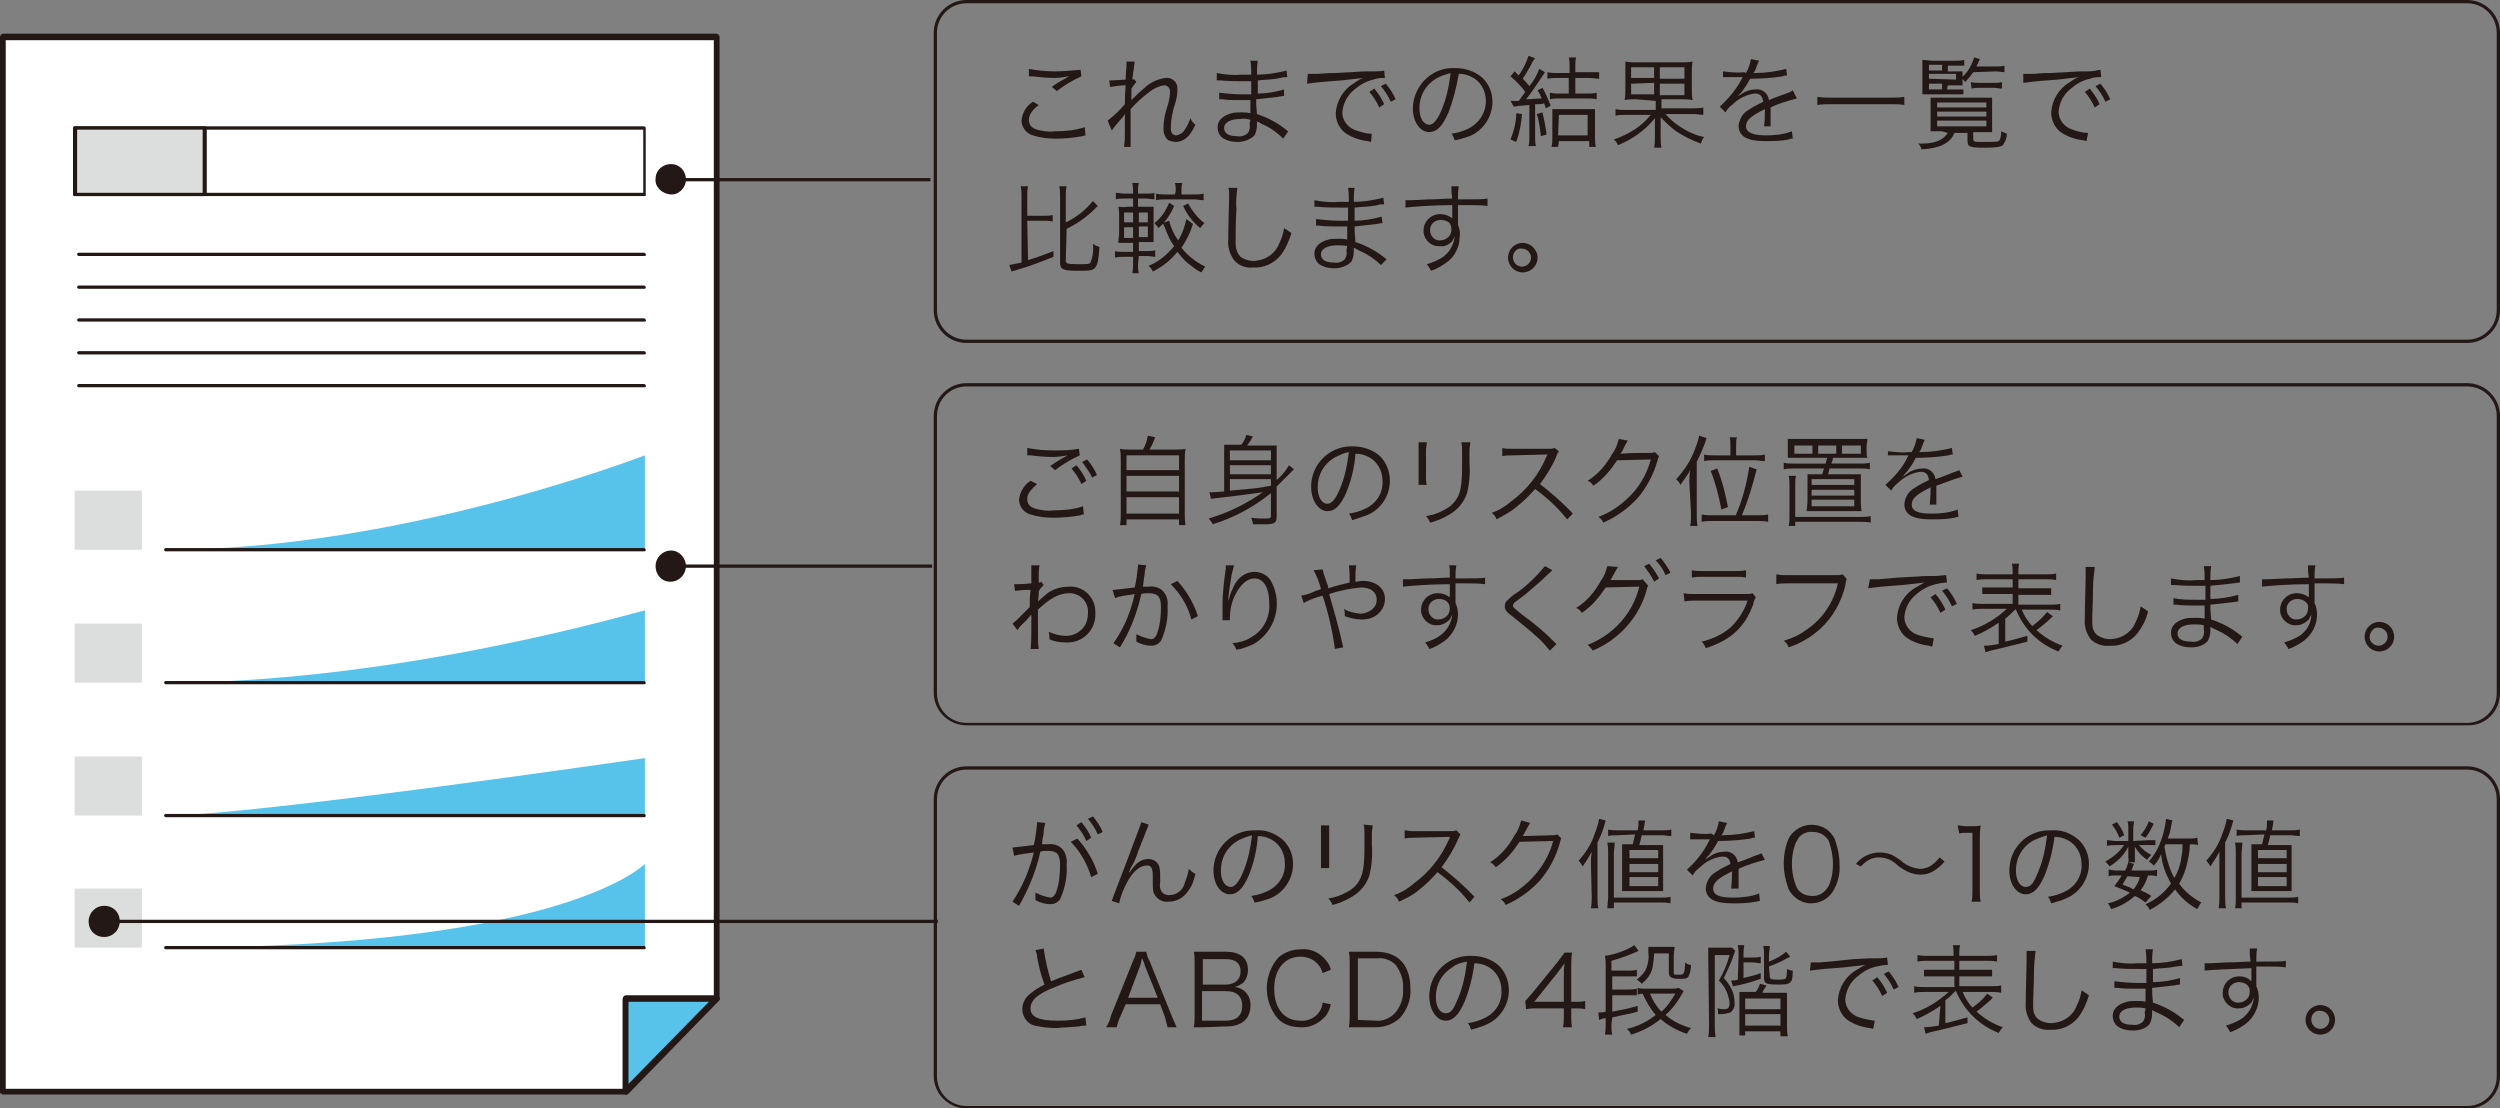 <?xml version="1.0" encoding="utf-8"?>
<!-- Generator: Adobe Illustrator 27.4.0, SVG Export Plug-In . SVG Version: 6.00 Build 0)  -->
<svg version="1.1" id="レイヤー_1" xmlns="http://www.w3.org/2000/svg" xmlns:xlink="http://www.w3.org/1999/xlink" x="0px"
	 y="0px" viewBox="0 0 304.7 135.1" style="enable-background:new 0 0 304.7 135.1;" xml:space="preserve">
<rect x="0" y="0" width="304.7" height="135.1" fill="#808080" stroke="none"/>
<style type="text/css">
	.st0{fill:#FFFFFF;}
	.st1{fill:#231815;}
	.st2{fill:#57C3EA;}
	.st3{fill:#DCDDDD;}
</style>
<polygon class="st0" points="87.3,121.8 87.3,4.5 0.4,4.5 0.4,133.1 76.3,133.1 76.3,121.8 "/>
<path class="st1" d="M76.3,133.4H0.4c-0.1,0-0.2,0-0.2-0.1C0,133.3,0,133.2,0,133.1V4.5c0-0.2,0.2-0.4,0.4-0.4h86.9
	c0.2,0,0.4,0.2,0.4,0.4c0,0,0,0,0,0v117.2c0,0.2-0.2,0.4-0.4,0.4H76.6v10.9C76.6,133.3,76.5,133.4,76.3,133.4z M0.7,132.7h75.2
	v-10.9c0-0.2,0.2-0.4,0.4-0.4l0,0H87V4.9H0.7V132.7z"/>
<polyline class="st0" points="87.3,121.8 76.3,121.8 76.3,133.1 "/>
<path class="st1" d="M76.3,133.4c-0.2,0-0.4-0.2-0.4-0.4l0,0v-11.3c0-0.2,0.2-0.4,0.4-0.4l0,0h11c0.2,0,0.4,0.2,0.4,0.4
	c0,0.2-0.2,0.4-0.4,0.4H76.6v10.9C76.6,133.3,76.5,133.4,76.3,133.4z"/>
<polygon class="st2" points="87.3,121.8 76.3,121.8 76.3,133.1 "/>
<path class="st1" d="M76.3,133.4c0,0-0.1,0-0.1,0c-0.1-0.1-0.2-0.2-0.2-0.3v-11.3c0-0.2,0.2-0.4,0.4-0.4l0,0h11
	c0.1,0,0.3,0.1,0.3,0.2c0.1,0.1,0,0.3-0.1,0.4l-11,11.3C76.4,133.4,76.4,133.4,76.3,133.4z M76.6,122.1v10l9.8-10L76.6,122.1z"/>
<path class="st0" d="M9.6,43L9.6,43z"/>
<path class="st1" d="M78.5,43.2H9.6c-0.1,0-0.2-0.1-0.2-0.2c0-0.1,0.1-0.2,0.2-0.2h68.9c0.1,0,0.2,0.1,0.2,0.2
	C78.8,43.1,78.7,43.2,78.5,43.2z"/>
<path class="st0" d="M9.6,47L9.6,47z"/>
<path class="st1" d="M78.5,47.2H9.6c-0.1,0-0.2-0.1-0.2-0.2c0-0.1,0.1-0.2,0.2-0.2c0,0,0,0,0,0h68.9c0.1,0,0.2,0.1,0.2,0.2
	C78.8,47.1,78.7,47.2,78.5,47.2z"/>
<path class="st0" d="M9.6,39L9.6,39z"/>
<path class="st1" d="M78.5,39.2H9.6c-0.1,0-0.2-0.1-0.2-0.2c0,0,0,0,0,0c0-0.1,0.1-0.2,0.2-0.2c0,0,0,0,0,0h68.9
	c0.1,0,0.2,0.1,0.2,0.2c0,0,0,0,0,0C78.8,39.1,78.7,39.2,78.5,39.2z"/>
<path class="st0" d="M9.6,35L9.6,35z"/>
<path class="st1" d="M78.5,35.2H9.6c-0.1,0-0.2-0.1-0.2-0.2c0-0.1,0.1-0.2,0.2-0.2c0,0,0,0,0,0h68.9c0.1,0,0.2,0.1,0.2,0.2
	C78.7,35.1,78.7,35.2,78.5,35.2z"/>
<path class="st0" d="M9.6,31L9.6,31z"/>
<path class="st1" d="M78.5,31.2H9.6c-0.1,0-0.2-0.1-0.2-0.2c0-0.1,0.1-0.2,0.2-0.2h68.9c0.1,0,0.2,0.1,0.2,0.2
	C78.8,31.1,78.7,31.2,78.5,31.2z"/>
<path class="st2" d="M20.3,67h58.3V55.5C78.5,55.5,49.1,67,20.3,67"/>
<path class="st1" d="M78.5,67.2H20.2c-0.1,0-0.2-0.1-0.2-0.2s0.1-0.2,0.2-0.2h58.3c0.1,0,0.2,0.1,0.2,0.2S78.7,67.2,78.5,67.2z"/>
<rect x="9.1" y="59.8" class="st3" width="8.2" height="7.2"/>
<rect x="9.1" y="76" class="st3" width="8.2" height="7.2"/>
<rect x="9.1" y="92.2" class="st3" width="8.2" height="7.2"/>
<rect x="9.1" y="108.3" class="st3" width="8.2" height="7.2"/>
<path class="st2" d="M20.3,83.2h58.3v-8.8C78.5,74.3,49.1,83.2,20.3,83.2"/>
<path class="st1" d="M78.5,83.4H20.2c-0.1,0-0.2-0.1-0.2-0.2s0.1-0.2,0.2-0.2h58.3c0.1,0,0.2,0.1,0.2,0.2S78.7,83.4,78.5,83.4z"/>
<path class="st2" d="M20.3,99.4h58.3v-7C78.5,92.4,30.7,99.4,20.3,99.4"/>
<path class="st1" d="M78.5,99.6H20.2c-0.1,0-0.2-0.1-0.2-0.2s0.1-0.2,0.2-0.2h58.3c0.1,0,0.2,0.1,0.2,0.2S78.7,99.6,78.5,99.6z"/>
<path class="st2" d="M20.3,115.5h58.3v-10.2C78.5,105.3,69.1,115.5,20.3,115.5"/>
<path class="st1" d="M78.5,115.7H20.2c-0.1,0-0.2-0.1-0.2-0.2s0.1-0.2,0.2-0.2h58.3c0.1,0,0.2,0.1,0.2,0.2S78.7,115.7,78.5,115.7z"
	/>
<rect x="9.1" y="15.5" class="st0" width="69.4" height="8.2"/>
<path class="st1" d="M78.5,23.9H9.1c-0.1,0-0.2-0.1-0.2-0.2v-8.1c0-0.1,0.1-0.2,0.2-0.2c0,0,0,0,0,0h69.4c0.1,0,0.2,0.1,0.2,0.2
	c0,0,0,0,0,0v8.1C78.8,23.8,78.7,23.9,78.5,23.9C78.5,23.9,78.5,23.9,78.5,23.9z M9.4,23.5h69v-7.7h-69L9.4,23.5z"/>
<rect x="9.1" y="15.5" class="st3" width="15.8" height="8.2"/>
<path class="st1" d="M25,23.9H9.1c-0.1,0-0.2-0.1-0.2-0.2v-8.1c0-0.1,0.1-0.2,0.2-0.2c0,0,0,0,0,0H25c0.1,0,0.2,0.1,0.2,0.2
	c0,0,0,0,0,0v8.1C25.2,23.8,25.1,23.9,25,23.9C25,23.9,25,23.9,25,23.9z M9.4,23.5h15.3v-7.7H9.4L9.4,23.5z"/>
<path class="st1" d="M83.6,69c0,1-0.8,1.9-1.9,1.9S79.9,70,79.9,69c0-1,0.8-1.9,1.9-1.9C82.8,67.1,83.6,68,83.6,69
	C83.6,69,83.6,69,83.6,69"/>
<rect x="81.8" y="68.8" class="st1" width="31.8" height="0.4"/>
<path class="st1" d="M14.6,112.3c0,1-0.8,1.9-1.9,1.9s-1.9-0.8-1.9-1.9c0-1,0.8-1.9,1.9-1.9S14.6,111.2,14.6,112.3L14.6,112.3"/>
<rect x="12.7" y="112.1" class="st1" width="101.6" height="0.4"/>
<path class="st1" d="M300.7,88.4H117.8c-2.2,0-4-1.8-4-4V50.7c0-2.2,1.8-4,4-4h182.9c2.2,0,4,1.8,4,4v33.8
	C304.7,86.7,302.9,88.5,300.7,88.4z M117.8,47.1c-2,0-3.6,1.6-3.6,3.6v33.8c0,2,1.6,3.6,3.6,3.6c0,0,0,0,0,0h182.9
	c2,0,3.6-1.6,3.6-3.6V50.7c0-2-1.6-3.6-3.6-3.6H117.8z"/>
<path class="st1" d="M300.7,41.8H117.8c-2.2,0-4-1.8-4-4V4c0-2.2,1.8-4,4-4h182.9c2.2,0,4,1.8,4,4v33.8
	C304.7,40,302.9,41.8,300.7,41.8z M117.8,0.4c-2,0-3.6,1.6-3.6,3.6c0,0,0,0,0,0v33.8c0,2,1.6,3.6,3.6,3.6h182.9c2,0,3.6-1.6,3.6-3.6
	V4c0-2-1.6-3.6-3.6-3.6c0,0,0,0,0,0H117.8z"/>
<path class="st1" d="M83.6,21.9c0,1-0.9,1.9-1.9,1.8s-1.9-0.9-1.8-1.9c0-1,0.8-1.8,1.9-1.8C82.8,20,83.6,20.8,83.6,21.9
	C83.6,21.9,83.6,21.9,83.6,21.9"/>
<rect x="81.8" y="21.7" class="st1" width="31.6" height="0.4"/>
<path class="st1" d="M126.6,12.8c-0.8,0.6-1.2,1.2-1.2,1.8s0.3,1,1,1.2c0.7,0.2,1.5,0.3,2.2,0.2c1.2,0,2.4-0.1,3.6-0.5l0.1,1
	l-0.4,0.1c-1.1,0.2-2.2,0.3-3.2,0.3c-0.9,0-1.9-0.1-2.8-0.4c-0.8-0.2-1.4-1-1.4-1.8c0.1-1,0.6-1.8,1.4-2.3L126.6,12.8z M125.4,8.4
	c1.1,0.2,2.1,0.3,3.2,0.3c1,0,2-0.1,3.1-0.2l0.1,0.8c-1.1,0.5-2.1,1.1-3,1.8l-0.6-0.5c0.5-0.4,1-0.7,1.6-1l0.3-0.2
	c0.1,0,0.2-0.1,0.2-0.1c-0.6,0.1-1.2,0.2-1.8,0.2c-0.9,0-1.8-0.1-2.7-0.2c-0.1,0-0.3,0-0.4,0L125.4,8.4z"/>
<path class="st1" d="M135,14.7c0.8-0.6,1.5-1.3,2.1-2c0-0.5,0-1.2,0.1-2.3c-0.6,0-1.3,0.1-1.9,0.2l-0.1-0.8c0.1,0,0.3,0,0.4,0
	l1.6-0.1c0-0.9,0.1-1.5,0.1-1.6c0-0.2,0-0.4,0-0.6h1c-0.1,0.7-0.2,1.4-0.3,2.2c0.1,0,0.2,0,0.2-0.1l0.3,0.4
	c-0.2,0.2-0.4,0.5-0.6,0.8c0,0.1,0,0.2,0,0.3c0,0.2,0,0.2,0,0.8c0,0,0,0.1,0,0.1c0,0.1,0,0.1,0,0.2l0,0c0.5-0.5,1-1,1.5-1.4
	c0.7-0.7,1.7-1.2,2.7-1.3c0.7-0.1,1.4,0.5,1.4,1.2c0,0.1,0,0.1,0,0.2c0,0.6-0.1,1.2-0.3,1.8c-0.3,0.9-0.5,1.9-0.5,2.9
	c0,0.6,0.2,0.9,0.7,0.9c0.4-0.1,0.8-0.3,1-0.7c0.3-0.4,0.5-0.9,0.7-1.4c0.1,0.3,0.3,0.6,0.6,0.8c-0.2,0.4-0.4,0.8-0.7,1.2
	c-0.4,0.5-1,0.9-1.7,0.9c-0.3,0-0.6-0.1-0.9-0.2c-0.4-0.3-0.6-0.9-0.6-1.4c0-1,0.2-1.9,0.5-2.8c0.2-0.6,0.3-1.2,0.3-1.8
	c0-0.3-0.2-0.6-0.6-0.7c0,0-0.1,0-0.1,0c-0.7,0.1-1.3,0.4-1.8,0.8c-0.8,0.6-1.6,1.3-2.3,2.1v2.6c0,0.7,0,1.3,0,2H137
	c0.1-0.7,0.1-1.3,0.1-2c0-1.4,0-1.4,0-2l0,0c-0.1,0.1-0.1,0.2-0.2,0.3l-0.6,0.7l-0.5,0.6c-0.1,0.1-0.2,0.3-0.3,0.4L135,14.7z"/>
<path class="st1" d="M156.4,16.9c-0.7-0.7-1.5-1.3-2.4-1.7c-0.3-0.1-0.5-0.3-0.8-0.4c0,0.1,0,0.3,0,0.4c0,0.5-0.1,0.9-0.3,1.3
	c-0.5,0.5-1.3,0.8-2,0.8c-0.7,0-1.3-0.1-1.9-0.5c-0.4-0.3-0.6-0.8-0.6-1.3c0-0.8,0.6-1.4,1.7-1.7c0.4-0.1,0.8-0.1,1.2-0.1
	c0.4,0,0.7,0,1.1,0.1c0,0,0,0,0-0.1c0,0,0-0.1,0-0.1c0-0.1,0-0.4,0-0.7c0-0.2,0-0.4,0-0.7H151c-0.7,0-1.3,0-2-0.1h-0.4v-0.8
	c0.9,0.1,1.8,0.2,2.8,0.2h1.1V9.9h-0.8c-0.9,0-1.9,0-3-0.1h-0.4V8.9c1,0.2,2.1,0.3,3.1,0.2h1.1c0-0.6,0-1.2-0.1-1.7h0.9
	c-0.1,0.6-0.1,1.1-0.1,1.7c1.2,0,2.4-0.2,3.6-0.5l0.1,0.8c-0.3,0-0.6,0-0.8,0.1c-0.9,0.2-1.9,0.2-2.8,0.3c0,1,0,1,0,1.6
	c1.1,0,2.2-0.2,3.2-0.5v0.8c-0.2,0-0.3,0-0.7,0.1c-0.8,0.1-1.8,0.2-2.7,0.3c0,0.7,0,0.7,0.1,1.8c1.2,0.4,2.4,1,3.4,1.8
	c0.1,0.1,0.3,0.2,0.4,0.3L156.4,16.9z M152.4,14.6c-0.4-0.1-0.8-0.2-1.2-0.1c-1.2,0-2,0.4-2,1.1s0.6,1,1.6,1c0.5,0.1,1-0.1,1.3-0.4
	c0.2-0.3,0.3-0.7,0.2-1.1L152.4,14.6z"/>
<path class="st1" d="M159.4,9h0.4h0.7c0.7,0,0.8-0.1,2.2-0.1l1.9-0.1c1.5-0.1,1.6-0.1,2-0.1h0.7c0.5,0,1,0,1.4-0.1l0.1,0.9
	c-0.5,0-0.9,0-1.4,0.2c-0.9,0.2-1.6,0.6-2.3,1.2c-0.9,0.7-1.4,1.7-1.5,2.8c0,1,0.7,1.9,1.7,2.2c0.6,0.2,1.2,0.4,1.8,0.4h0.1l-0.1,1
	l-0.4-0.1c-0.9-0.1-1.8-0.4-2.6-0.9c-0.8-0.5-1.3-1.5-1.3-2.5c0.1-1.5,0.9-2.9,2.3-3.7c0.4-0.3,0.7-0.5,1.1-0.6
	c-0.9,0.1-1.8,0.2-2.7,0.3c-1.4,0.1-2.8,0.2-4.2,0.4L159.4,9z M167.5,10.8c0.5,0.6,0.9,1.2,1.2,1.9l-0.6,0.4
	c-0.3-0.7-0.7-1.3-1.2-1.9L167.5,10.8z M168.9,10.2c0.5,0.6,0.9,1.2,1.2,1.9l-0.6,0.3c-0.3-0.7-0.7-1.3-1.2-1.9L168.9,10.2z"/>
<path class="st1" d="M176.5,13.8c-0.7,1.6-1.4,2.3-2.3,2.3c-1.1,0-2-1.2-2-2.9c0-1.2,0.5-2.4,1.3-3.3c1-1.1,2.4-1.7,3.9-1.6
	c1.2,0,2.4,0.4,3.3,1.2c0.8,0.8,1.2,1.8,1.2,2.9c0,1.8-1.1,3.5-2.8,4.2c-0.6,0.2-1.2,0.4-1.8,0.5c-0.1-0.3-0.2-0.6-0.4-0.8
	c0.7-0.1,1.4-0.3,2-0.6c1.3-0.6,2.2-1.9,2.2-3.4c0-1.3-0.7-2.5-1.9-3c-0.4-0.2-0.9-0.3-1.4-0.3C177.5,10.7,177.1,12.3,176.5,13.8z
	 M175,9.6c-1.3,0.8-2,2.1-2,3.6c0,1.2,0.5,2,1.2,2c0.5,0,1-0.6,1.5-1.8c0.6-1.4,0.9-2.9,1.1-4.5C176.1,9.1,175.5,9.3,175,9.6z"/>
<path class="st1" d="M184.1,12.3c0.2,0,0.5,0,0.7,0h0.3c0.4-0.5,0.5-0.7,0.8-1.1c-0.5-0.7-1.1-1.3-1.8-1.9l0.5-0.6l0.5,0.5
	c0.5-0.7,0.9-1.5,1.2-2.4l0.8,0.3c-0.1,0.1-0.2,0.3-0.3,0.4c-0.3,0.7-0.8,1.4-1.2,2.1c0.4,0.4,0.4,0.4,0.8,0.9
	c0.5-0.6,0.9-1.3,1.2-2.1l0.7,0.4c-0.2,0.3-0.2,0.3-0.8,1.2c-0.4,0.6-1,1.5-1.5,2.1c0.7,0,1.3-0.1,1.9-0.1c-0.1-0.3-0.3-0.7-0.5-1
	l0.6-0.3c0.4,0.7,0.7,1.4,1,2.2l-0.6,0.3c-0.1-0.3-0.1-0.4-0.2-0.6c-0.4,0.1-0.5,0.1-1.1,0.1v3.9c0,0.4,0,0.8,0.1,1.2h-0.9
	c0.1-0.4,0.1-0.8,0.1-1.2v-3.8l-1.2,0.1l-0.7,0.1L184.1,12.3z M185.5,13.9c-0.1,1.2-0.3,2.3-0.7,3.4l-0.7-0.3c0.4-1,0.7-2.1,0.7-3.2
	L185.5,13.9z M188,13.7c0.2,0.9,0.4,1.8,0.5,2.7l-0.7,0.2c-0.1-0.9-0.2-1.8-0.5-2.7L188,13.7z M189.8,9.5c-0.4,0-0.8,0-1.2,0.1V8.8
	c0.4,0.1,0.8,0.1,1.2,0.1h1.5V8c0-0.3,0-0.7-0.1-1h0.9C192,7.3,192,7.7,192,8v0.8h1.7c0.4,0,0.8,0,1.2,0v0.8c-0.4,0-0.8-0.1-1.2-0.1
	H192v1.9h1.4c0.4,0,0.8,0,1.2-0.1v0.8c-0.4-0.1-0.8-0.1-1.2-0.1h-3.3c-0.4,0-0.8,0-1.2,0.1v-0.8c0.4,0.1,0.8,0.1,1.2,0.1h1.1V9.5
	L189.8,9.5z M189.9,17.9h-0.8c0.1-0.4,0.1-0.8,0.1-1.1v-2.4c0-0.4,0-0.7,0-1.1c0.3,0,0.6,0,0.9,0h3.3c0.3,0,0.7,0,1,0
	c0,0.4,0,0.7,0,1.1v2.3c0,0.4,0,0.8,0.1,1.2h-0.8v-0.7H190L189.9,17.9z M189.9,16.5h3.6V14H190L189.9,16.5z"/>
<path class="st1" d="M199.4,12.1c-0.5,0-1,0-1.4,0.1c0.1-0.4,0.1-0.9,0.1-1.3V8.8c0-0.4,0-0.9,0-1.3c0.5,0.1,0.9,0.1,1.4,0.1h5.4
	c0.5,0,0.9,0,1.4-0.1c-0.1,0.4-0.1,0.9-0.1,1.3v2.1c0,0.4,0,0.9,0.1,1.3c-0.5-0.1-1-0.1-1.4-0.1h-2.4v1.1h3.9c0.4,0,0.8,0,1.2-0.1
	V14c-0.4,0-0.8-0.1-1.2-0.1h-3.4c0.5,0.6,1.1,1.1,1.7,1.5c0.9,0.6,1.9,1.1,3,1.3c-0.2,0.2-0.3,0.5-0.4,0.8c-1.1-0.4-2.1-0.9-3-1.5
	c-0.7-0.5-1.3-1.1-1.9-1.7c0,0.6,0,0.7,0,1v1.4c0,0.4,0,0.9,0.1,1.3h-0.9c0.1-0.4,0.1-0.9,0.1-1.3v-1.4c0-0.2,0-0.6,0-0.9
	c-1.2,1.5-2.8,2.6-4.5,3.3c-0.1-0.3-0.3-0.5-0.5-0.7c0.9-0.3,1.7-0.7,2.5-1.2c0.8-0.5,1.4-1.1,2-1.8h-3.1c-0.4,0-0.8,0-1.2,0.1v-0.8
	c0.4,0.1,0.8,0.1,1.2,0.1h3.7v-1.1L199.4,12.1z M198.8,8.2v1.3h2.8V8.2H198.8z M198.8,10.2v1.3h2.8v-1.4L198.8,10.2z M202.3,9.6h3
	V8.2h-3V9.6z M202.3,11.6h3v-1.4h-3V11.6z"/>
<path class="st1" d="M212.8,8.9c0.3-0.5,0.5-1.1,0.6-1.7l1,0.2c-0.1,0.2-0.2,0.4-0.3,0.7c-0.1,0.3-0.2,0.6-0.4,0.8h0.2
	c1.3,0,2.6-0.2,3.8-0.5l0.1,0.8c-0.2,0-0.3,0-0.5,0.1c-1.3,0.2-2.7,0.3-4,0.3c-0.3,0.6-0.7,1.2-1.1,1.7c-0.1,0.1-0.4,0.4-0.4,0.5
	l-0.2,0.1l0,0l0,0c0.4-0.3,0.4-0.3,0.6-0.4c0.5-0.4,1.2-0.6,1.8-0.6c0.8-0.1,1.5,0.5,1.6,1.3c0,0,0,0,0,0c0.9-0.4,1.6-0.6,2.1-0.8
	c0.3-0.1,0.6-0.2,0.8-0.4L219,12c-1.1,0.3-2.2,0.6-3.2,1.1c0,0.3,0,0.4,0,0.7s0,0.4,0,0.7s0,0.4,0,0.5c0,0.1,0,0.3,0,0.4H215
	c0.1-0.6,0.1-1.2,0.1-1.7c0-0.2,0-0.2,0-0.4c-1.6,0.8-2.3,1.3-2.3,2.1c0,0.7,0.8,1.1,2.4,1.1c1.1,0,2.2-0.1,3.2-0.5l0.1,0.9
	c-0.2,0-0.3,0-0.5,0.1c-1,0.2-1.9,0.2-2.9,0.2c-2.2,0-3.2-0.6-3.2-1.9c0.1-0.8,0.5-1.5,1.2-1.9c0.6-0.4,1.2-0.7,1.8-1
	c-0.1-0.7-0.4-1-1-1c-1,0.1-2,0.6-2.7,1.3c-0.4,0.3-0.7,0.6-0.9,1l-0.7-0.7c1.1-1,2-2.1,2.7-3.4l0.1-0.2c-0.1,0-0.2,0-0.2,0h-1.8
	H210V8.7c0.9,0.1,1.7,0.2,2.6,0.1L212.8,8.9z"/>
<path class="st1" d="M232.1,12.8c-0.5-0.1-1.1-0.1-1.6-0.1h-7.4c-0.5,0-1.1,0-1.6,0.1v-1c0.5,0.1,1.1,0.1,1.6,0.1h7.4
	c0.5,0,1.1,0,1.6-0.1V12.8z"/>
<path class="st1" d="M236.7,16c-0.6,0-1,0-1.4,0c0-0.4,0-0.8,0-1.2V13c0-0.4,0-0.8,0-1.1c0.3,0,0.7,0,1.2,0h5.1c0.4,0,0.8,0,1.2,0
	c0,0.3,0,0.6,0,1.2v1.8c0,0.4,0,0.8,0,1.2c-0.3,0-0.8,0-1.3,0h-1v0.8c0,0.4,0.1,0.4,1.3,0.4c1.4,0,1.7,0,1.9-0.2
	c0.2-0.4,0.2-0.8,0.2-1.1c0.2,0.1,0.5,0.2,0.7,0.3c0,0.5-0.2,1-0.5,1.4c-0.3,0.2-0.8,0.3-2.2,0.3c-1.8,0-2.1-0.1-2.1-0.8v-1h-1.6
	c-0.5,1.3-1.9,1.9-4,2c-0.1-0.3-0.2-0.5-0.4-0.7h0.5c1.6,0,2.6-0.5,3.1-1.3L236.7,16z M237.3,10.9h1c0.3,0,0.7,0,1,0v0.6
	c-0.3,0-0.7,0-1,0h-2.9c-0.4,0-0.7,0-1.1,0c0-0.4,0-0.7,0-1.1V8.5c0-0.4,0-0.8,0-1.2c0.4,0,0.8,0.1,1.2,0.1h2.8c0.4,0,0.7,0,1.1-0.1
	V8c-0.3,0-0.7,0-1,0h-1v0.7h0.8c0.6,0,0.8,0,1,0c0,0.2,0,0.4,0,0.6v0.5c0,0.2,0,0.4,0,0.6c-0.4,0-0.7,0-1.1,0h-0.7L237.3,10.9z
	 M236.7,8.6V7.9h-1.6v0.7L236.7,8.6z M238.4,9.7V9h-3.3v0.6L238.4,9.7z M235.1,10.2v0.7h1.6v-0.7H235.1z M236.1,13.1h6v-0.6h-6V13.1
	z M236.1,14.2h6v-0.6h-6V14.2z M236.1,15.4h6v-0.7h-6V15.4z M240.5,8.8c-0.3,0.4-0.6,0.8-1,1.2c-0.1-0.2-0.3-0.4-0.5-0.5
	c0.8-0.6,1.3-1.5,1.6-2.5l0.7,0.2c-0.2,0.5-0.3,0.6-0.4,0.9h2.4c0.3,0,0.7,0,1-0.1v0.8c-0.3,0-0.7-0.1-1-0.1L240.5,8.8z M240.2,10
	c0.3,0.1,0.7,0.1,1,0.1h1.8c0.3,0,0.7,0,1-0.1v0.8c-0.3,0-0.7-0.1-1-0.1h-1.7c-0.3,0-0.7,0-1,0.1L240.2,10z"/>
<path class="st1" d="M246.6,9h0.4h0.7c0.7,0,0.7-0.1,2.2-0.1l1.9-0.1c1.5-0.1,1.6-0.1,2-0.1h0.7c0.5,0,1-0.1,1.5-0.2l0.1,0.9
	c-0.5,0-0.9,0-1.4,0.2c-0.9,0.2-1.6,0.6-2.3,1.2c-0.9,0.7-1.4,1.7-1.5,2.8c0,1,0.7,1.9,1.7,2.2c0.6,0.2,1.2,0.4,1.8,0.4h0.1l-0.2,1
	l-0.4-0.1c-0.9-0.1-1.8-0.4-2.6-0.9c-0.8-0.5-1.3-1.5-1.3-2.5c0.1-1.5,0.9-2.9,2.3-3.7c0.4-0.3,0.7-0.5,1.1-0.6
	c-0.9,0.1-1.8,0.2-2.6,0.3c-1.4,0.1-2.8,0.2-4.2,0.4L246.6,9z M254.7,10.8c0.5,0.6,0.9,1.2,1.2,1.9l-0.6,0.4
	c-0.3-0.7-0.7-1.3-1.2-1.9L254.7,10.8z M256,10.2c0.5,0.6,0.9,1.2,1.2,1.9l-0.6,0.3c-0.3-0.7-0.7-1.3-1.2-1.9L256,10.2z"/>
<path class="st1" d="M125.3,31.7c1-0.3,2.1-0.7,3.1-1.1v0.7c-1.5,0.6-3,1.2-4.5,1.6c-0.2,0.1-0.4,0.1-0.6,0.2l-0.3-0.8
	c0.5-0.1,1-0.2,1.5-0.3v-8.1c0-0.4,0-0.8-0.1-1.2h0.9c-0.1,0.4-0.1,0.8-0.1,1.2v2.4h2c0.4,0,0.7,0,1.1-0.1V27
	c-0.4-0.1-0.7-0.1-1.1-0.1h-2L125.3,31.7z M129.9,31.8c0,0.3,0.2,0.4,1.4,0.4s1.5,0,1.6-0.2c0.3-0.7,0.4-1.5,0.3-2.3
	c0.2,0.2,0.5,0.3,0.8,0.4c-0.1,1.5-0.2,2.1-0.5,2.5s-0.8,0.4-2.2,0.4c-1.8,0-2.1-0.2-2.1-1v-8.1c0-0.4,0-0.8-0.1-1.2h0.9
	c-0.1,0.4-0.1,0.8-0.1,1.2v3.2c1.3-0.6,2.4-1.5,3.3-2.6l0.6,0.6l-0.4,0.4c-1,1-2.2,1.8-3.4,2.4L129.9,31.8z"/>
<path class="st1" d="M138.7,32.2c0,0.4,0,0.7,0.1,1.1H138c0.1-0.4,0.1-0.7,0.1-1.1v-0.9H137c-0.4,0-0.7,0-1.1,0.1v-0.8
	c0.3,0.1,0.7,0.1,1.1,0.1h1.1v-1.1h-0.6c-0.4,0-0.8,0-1.2,0c0-0.4,0.1-0.8,0.1-1.2v-2c0-0.4,0-0.8-0.1-1.2c0.4,0,0.8,0.1,1.1,0h0.7
	v-1H137c-0.3,0-0.7,0-1,0.1v-0.8c0.3,0,0.7,0.1,1,0.1h1.1v-0.2c0-0.4,0-0.7-0.1-1.1h0.8c-0.1,0.4-0.1,0.7-0.1,1.1v0.2h1
	c0.3,0,0.7,0,1-0.1v0.8c-0.3,0-0.7-0.1-1-0.1h-1v1h0.8c0.4,0,0.7,0,1.1,0c0,0.2,0,0.6,0,1.1v2c0,0.5,0,0.9,0,1.2c-0.4,0-0.7,0-1.1,0
	h-0.7v1.1h1c0.3,0,0.7,0,1-0.1v0.8c-0.3,0-0.7-0.1-1-0.1h-1L138.7,32.2z M137,25.9v1.2h1.1v-1.2H137z M137,27.7v1.3h1.1v-1.3H137z
	 M139.9,27.1v-1.2h-1.1v1.2H139.9z M139.9,28.9v-1.3h-1.1v1.3H139.9z M145.4,27.3c-0.3,1-0.8,2-1.4,2.9c0.4,0.5,0.8,0.9,1.3,1.3
	c0.5,0.4,1,0.7,1.6,1c-0.2,0.2-0.3,0.5-0.5,0.7c-0.6-0.3-1.1-0.7-1.6-1.1c-0.5-0.4-0.9-0.9-1.3-1.4c-0.8,1-1.8,1.8-3,2.4
	c-0.1-0.3-0.3-0.5-0.5-0.7c1.2-0.5,2.2-1.3,3.1-2.4c-0.5-0.7-0.8-1.4-1.1-2.2c-0.2-0.4-0.2-0.5-0.3-0.6l0.8-0.3
	c0.2,0.9,0.6,1.7,1.1,2.4c0.5-0.8,0.8-1.7,1-2.6L145.4,27.3z M143.1,25.1c-0.4,1-1.1,2-1.9,2.7c-0.1-0.2-0.3-0.4-0.5-0.6
	c0.8-0.6,1.4-1.5,1.8-2.5L143.1,25.1z M143.3,23.3c0-0.3,0-0.7-0.1-1h0.9c-0.1,0.3-0.1,0.6-0.1,0.9v0.5h1.5c0.4,0,0.8,0,1.2-0.1v0.8
	c-0.4,0-0.8-0.1-1.2-0.1h-3.4c-0.4,0-0.8,0-1.2,0.1v-0.8c0.4,0.1,0.8,0.1,1.2,0.1h1.1L143.3,23.3z M144.8,24.8
	c0.5,0.9,1.2,1.8,2,2.4c-0.2,0.2-0.4,0.4-0.5,0.6c-0.9-0.7-1.6-1.6-2.1-2.7L144.8,24.8z"/>
<path class="st1" d="M150.8,23c-0.1,0.8-0.2,1.7-0.1,2.5c-0.1,1.5-0.1,3.1-0.1,3.6c0,0.1,0,0.5,0,0.7c0,0.5,0.2,1.1,0.6,1.5
	c0.4,0.3,1,0.5,1.5,0.5c1.4,0,2.7-0.8,3.2-2.1c0.3-0.6,0.5-1.2,0.6-1.9c0.3,0.2,0.6,0.4,0.9,0.6c-0.3,1-0.7,1.9-1.3,2.7
	c-0.8,1-2.1,1.6-3.4,1.5c-0.8,0.1-1.7-0.2-2.3-0.9c-0.5-0.7-0.8-1.6-0.7-2.5c0-0.8,0-1.1,0.1-4.9c0-0.4,0-0.6,0-0.8
	c0-0.2,0-0.4-0.1-0.6H150.8z"/>
<path class="st1" d="M168.3,32.3c-0.7-0.7-1.6-1.3-2.5-1.7c-0.3-0.1-0.5-0.3-0.8-0.4c0,0.1,0,0.3,0,0.4c0,0.5-0.1,0.9-0.3,1.3
	c-0.5,0.5-1.3,0.8-2,0.8c-0.7,0-1.3-0.1-1.9-0.5c-0.4-0.3-0.6-0.8-0.6-1.3c0-0.8,0.6-1.4,1.7-1.7c0.4-0.1,0.8-0.1,1.2-0.1
	c0.4,0,0.7,0,1.1,0.1c0,0,0-0.1,0-0.1c0,0,0-0.1,0-0.1c0-0.1,0-0.4,0-0.7c0-0.2,0-0.4,0-0.7h-1.4c-0.7,0-1.3,0-2-0.1
	c-0.1,0-0.2,0-0.3,0h-0.1v-0.8c0.9,0.1,1.8,0.2,2.8,0.2h1.1v-1.6h-0.8c-0.9,0-1.9,0-2.9-0.1c-0.1,0-0.1,0-0.2,0c-0.1,0-0.1,0-0.2,0
	v-0.8c1,0.2,2.1,0.3,3.1,0.2h1.1c0-0.6,0-1.2-0.1-1.7h0.8c-0.1,0.6-0.1,1.1-0.1,1.7c1.2,0,2.4-0.2,3.6-0.5l0.1,0.8
	c-0.3,0-0.6,0-0.8,0.1c-0.9,0.2-1.9,0.2-2.8,0.3c0,1,0,1,0,1.6c1.1,0,2.2-0.2,3.3-0.5l0.1,0.8c-0.2,0-0.3,0-0.7,0.1
	c-0.8,0.1-1.8,0.2-2.7,0.3c0,0.7,0,0.7,0.1,1.9c1.2,0.4,2.4,1,3.4,1.8c0.1,0.1,0.3,0.2,0.4,0.3L168.3,32.3z M164.2,30
	c-0.4-0.1-0.8-0.1-1.2-0.1c-1.2,0-2,0.4-2,1.1s0.6,1,1.6,1c0.5,0.1,1-0.1,1.3-0.4c0.2-0.3,0.3-0.7,0.2-1.1L164.2,30z"/>
<path class="st1" d="M176.9,23.4c0-0.2,0-0.5,0-0.7h0.9c-0.1,0.5-0.1,1-0.1,1.5v0.1c2.3,0,3.2,0,3.6-0.1v0.9
	c-0.8-0.1-1.5-0.1-2.3-0.1h-1.3v2.4c0.2,0.5,0.3,1,0.2,1.5c0,1.2-0.6,2.4-1.6,3.1c-0.6,0.4-1.2,0.8-1.9,1c-0.1-0.3-0.3-0.5-0.5-0.8
	c0.7-0.2,1.4-0.5,2-0.9c0.8-0.6,1.3-1.5,1.4-2.5c-0.1,0.2-0.2,0.4-0.3,0.6c-0.4,0.4-0.9,0.7-1.5,0.6c-1,0.1-1.9-0.7-2-1.7
	c0-0.1,0-0.1,0-0.2c0-1.1,0.9-2,2-2c0,0,0.1,0,0.1,0c0.5,0,1,0.2,1.4,0.5c0-0.2,0-0.2,0-0.7c0,0,0-0.2,0-0.3v-0.6
	c-2.4,0-4.9,0.2-5.7,0.3v-0.9c0.2,0,0.3,0,0.5,0c0.4,0,0.4,0,2.3-0.1c1.1,0,2.1-0.1,2.9-0.1L176.9,23.4z M176.4,27
	c-0.2-0.1-0.5-0.2-0.8-0.2c-0.7,0-1.3,0.5-1.3,1.2c0,0,0,0,0,0.1c0,0.6,0.5,1.2,1.1,1.2c0,0,0.1,0,0.1,0c0.7,0,1.4-0.5,1.4-1.3
	c0,0,0-0.1,0-0.1C176.9,27.5,176.7,27.1,176.4,27z"/>
<path class="st1" d="M187.4,31.4c0,1-0.8,1.8-1.8,1.8s-1.8-0.8-1.8-1.8c0-1,0.8-1.8,1.8-1.8l0,0C186.5,29.6,187.4,30.4,187.4,31.4z
	 M184.4,31.4c0,0.6,0.5,1.1,1.1,1.1c0.6,0,1.1-0.5,1.1-1.1c0-0.6-0.5-1.1-1.1-1.1c0,0,0,0,0,0C184.9,30.2,184.4,30.7,184.4,31.4z"/>
<path class="st1" d="M126.4,59c-0.8,0.7-1.2,1.2-1.2,1.8s0.3,1,1,1.2c0.7,0.2,1.5,0.3,2.2,0.2c1.2,0,2.5-0.1,3.6-0.5l0.1,1
	c-0.1,0-0.3,0-0.4,0.1c-1.1,0.2-2.2,0.3-3.3,0.3c-0.9,0-1.9-0.1-2.8-0.4c-0.8-0.2-1.4-1-1.4-1.8c0.1-0.9,0.6-1.8,1.4-2.3L126.4,59z
	 M125.2,54.6c1.1,0.2,2.1,0.3,3.2,0.3c1,0,2,0,3.1-0.2l0.1,0.8c-1.1,0.5-2.1,1.1-3,1.8l-0.6-0.5c0.7-0.5,1.4-0.9,2.1-1.3
	c-0.6,0.1-1.2,0.2-1.8,0.2c-0.9,0-1.8-0.1-2.7-0.2h-0.4L125.2,54.6z M131.2,56.7c0.5,0.6,0.9,1.2,1.2,1.9l-0.6,0.4
	c-0.3-0.7-0.7-1.3-1.2-1.9L131.2,56.7z M132.5,56c0.5,0.6,0.9,1.2,1.2,1.9l-0.6,0.3c-0.3-0.7-0.8-1.3-1.2-1.9L132.5,56z"/>
<path class="st1" d="M139.3,54.8c0.3-0.5,0.5-1.1,0.6-1.7l0.9,0.2c-0.2,0.5-0.4,1-0.7,1.5h2.9c0.5,0,1,0,1.5-0.1
	c-0.1,0.5-0.1,1-0.1,1.5v6.4c0,0.5,0,0.9,0.1,1.4h-0.8v-0.7h-6.4V64h-0.8c0.1-0.5,0.1-0.9,0.1-1.4v-6.4c0-0.5,0-1-0.1-1.5
	c0.5,0.1,0.9,0.1,1.4,0.1H139.3z M137.3,57.3h6.4v-1.8h-6.4V57.3z M137.3,59.9h6.4V58h-6.4V59.9z M137.3,62.6h6.4v-2h-6.4V62.6z"/>
<path class="st1" d="M154.9,60.1c-2.1,1.7-4.5,3-7.1,3.8c-0.1-0.3-0.3-0.5-0.5-0.7c2.4-0.7,4.6-1.8,6.6-3.2
	c-1.5,0.2-3.6,0.5-5.6,0.7l-0.7,0.1l-0.2-0.8h0.3l1.5-0.1v-4.6c0-0.4,0-0.7,0-1.1c0.3,0,0.7,0,1,0h1.1c0.3-0.4,0.5-0.8,0.6-1.2
	l0.8,0.2c-0.2,0.4-0.4,0.7-0.7,1.1h2.6c0.3,0,0.7,0,1,0c0,0.4,0,0.7,0,1.1v3.1c0.6-0.5,1.1-1.1,1.5-1.8l0.6,0.5
	c-0.1,0.1-0.3,0.3-0.4,0.4l-0.8,0.8c-0.3,0.3-0.6,0.6-0.9,0.9V63c0,0.7-0.3,0.9-1.3,0.9c-0.4,0-0.9,0-1.6,0c0-0.3-0.1-0.5-0.2-0.8
	c0.6,0.1,1.2,0.1,1.8,0.1c0.5,0,0.6-0.1,0.6-0.3V60.1z M154.9,54.9h-5v1.2h5V54.9z M149.9,57.8h5v-1.1h-5V57.8z M154.9,59.2v-0.8h-5
	v1.4C153.3,59.5,153.3,59.5,154.9,59.2L154.9,59.2z"/>
<path class="st1" d="M164.1,60c-0.7,1.6-1.4,2.3-2.3,2.3c-1.1,0-2-1.3-2-3c0-2.7,2.2-4.9,4.9-4.9c0.1,0,0.1,0,0.2,0
	c1.2,0,2.4,0.4,3.3,1.2c0.8,0.8,1.2,1.9,1.2,3c0,1.8-1.1,3.5-2.8,4.2c-0.6,0.2-1.2,0.4-1.8,0.6c-0.1-0.3-0.2-0.6-0.4-0.8
	c0.7-0.1,1.4-0.3,2-0.6c1.3-0.6,2.2-1.9,2.1-3.4c0-1.3-0.7-2.5-1.9-3c-0.4-0.2-0.9-0.3-1.4-0.3C165.1,56.9,164.7,58.5,164.1,60z
	 M162.6,55.8c-1.3,0.8-2,2.1-2,3.6c0,1.2,0.5,2,1.2,2c0.5,0,1-0.6,1.5-1.8c0.6-1.4,0.9-2.9,1.1-4.5
	C163.8,55.2,163.2,55.5,162.6,55.8L162.6,55.8z"/>
<path class="st1" d="M173.9,53.9c0,0.3-0.1,0.7-0.1,1v3.2c0,0.3,0,0.7,0.1,1h-1c0-0.3,0-0.7,0-1v-3.2c0-0.3,0-0.7,0-1L173.9,53.9z
	 M179.2,53.9c0,0.3-0.1,0.7-0.1,1v1.5c0.1,1.2,0,2.5-0.3,3.7c-0.4,1.2-1.2,2.1-2.3,2.7c-0.7,0.4-1.4,0.7-2.2,0.9
	c-0.1-0.3-0.3-0.6-0.5-0.8c0.8-0.1,1.6-0.4,2.3-0.8c1-0.5,1.7-1.4,1.9-2.5c0.2-1,0.2-2.1,0.2-3.1V55c0-0.4,0-0.7-0.1-1.1L179.2,53.9
	z"/>
<path class="st1" d="M191,63.3c-1.1-1.4-2.4-2.6-3.9-3.7c-0.7,0.8-1.4,1.5-2.3,2.2c-0.7,0.6-1.5,1-2.4,1.5c-0.1-0.3-0.3-0.6-0.6-0.8
	c0.9-0.3,1.7-0.8,2.4-1.4c1.9-1.4,3.4-3.3,4.3-5.5c0,0,0-0.1,0.1-0.1c0,0,0-0.1,0-0.1c-0.1,0-0.2,0-0.3,0l-4,0.1
	c-0.4,0-0.8,0-1.2,0.1v-1c0.3,0.1,0.7,0.1,1,0.1h0.3l4.3,0c0.3,0,0.5,0,0.8-0.1L190,55c-0.1,0.2-0.3,0.4-0.3,0.6
	c-0.5,1.2-1.2,2.3-2,3.4c1.4,1.1,2.8,2.3,4,3.6L191,63.3z"/>
<path class="st1" d="M198.4,53.7c-0.1,0.2-0.2,0.3-0.3,0.5c-0.2,0.4-0.3,0.7-0.6,1.1c1.2-0.1,2.4-0.1,3.6-0.1c0.2,0,0.4,0,0.6-0.1
	l0.5,0.5c-0.1,0.2-0.1,0.2-0.2,0.6c-0.5,1.7-1.3,3.2-2.4,4.5c-1.2,1.3-2.6,2.3-4.2,3c-0.1-0.3-0.3-0.5-0.6-0.7
	c1.7-0.6,3.1-1.7,4.3-3c1-1.2,1.7-2.5,2.1-4l-4.1,0.1c-0.8,1.2-1.7,2.3-2.9,3.1c-0.2-0.3-0.4-0.5-0.7-0.6c1.3-0.8,2.3-2,3-3.3
	c0.4-0.5,0.6-1.1,0.8-1.8L198.4,53.7z"/>
<path class="st1" d="M205.9,58.8c0-0.5,0-0.9,0.1-1.5c-0.3,0.6-0.8,1.2-1.2,1.8c-0.1-0.3-0.3-0.5-0.5-0.7c1-1.1,1.8-2.3,2.3-3.7
	c0.2-0.5,0.4-1.1,0.5-1.6l0.9,0.3c-0.1,0.2-0.1,0.3-0.2,0.6c-0.3,0.8-0.6,1.5-1,2.3v6.4c0,0.5,0,0.9,0.1,1.4h-0.9
	c0.1-0.5,0.1-1,0.1-1.5L205.9,58.8z M211.6,62.7c0.8-1.9,1.3-3.8,1.6-5.8l0.9,0.3c-0.1,0.4-0.1,0.4-0.4,1.5
	c-0.4,1.4-0.8,2.7-1.4,4.1h1.9c0.4,0,0.9,0,1.3-0.1v0.9c-0.4-0.1-0.9-0.1-1.3-0.1h-5.5c-0.4,0-0.9,0-1.3,0.1v-0.9
	c0.4,0.1,0.9,0.1,1.3,0.1H211.6z M210.9,54.2c0-0.3,0-0.6-0.1-0.9h0.9c-0.1,0.3-0.1,0.6-0.1,0.9v1.3h2.3c0.4,0,0.8,0,1.2-0.1v0.8
	c-0.4,0-0.8-0.1-1.2-0.1h-4.9c-0.4,0-0.9,0-1.3,0.1v-0.8c0.4,0.1,0.9,0.1,1.3,0.1h1.9L210.9,54.2z M209.8,62.1
	c-0.3-1.6-0.7-3.2-1.3-4.7l0.8-0.3c0.6,1.5,1,3.1,1.3,4.7L209.8,62.1z"/>
<path class="st1" d="M219.2,55.8c-0.4,0-0.9,0-1.3,0c0-0.3,0-0.6,0-0.8v-0.6c0-0.3,0-0.6,0-0.9c0.4,0,0.7,0,1.4,0h6.9
	c0.6,0,1.1,0,1.4,0c0,0.3-0.1,0.6-0.1,0.9V55c0,0.3,0,0.6,0.1,0.8c-0.4,0-0.9,0-1.3,0h-2.9c0,0.2-0.1,0.5-0.2,0.7h3.5
	c0.4,0,0.8,0,1.2-0.1v0.8c-0.4-0.1-0.8-0.1-1.2-0.1H223c-0.1,0.2-0.1,0.5-0.2,0.7h2.8c0.4,0,0.8,0,1.2,0c0,0.3,0,0.7,0,1.3v2
	c0,0.4,0,0.8,0.1,1.2c-0.4,0-0.9,0-1.3,0h-4.1c-0.4,0-0.9,0-1.3,0c0-0.4,0.1-0.8,0.1-1.2v-2c0-0.5,0-1,0-1.3c0.4,0,0.6,0,1.2,0h0.6
	c0.1-0.3,0.1-0.4,0.2-0.7h-3.7c-0.4,0-0.8,0-1.2,0.1v-0.8c0.4,0.1,0.8,0.1,1.2,0.1h3.9c0.1-0.3,0.1-0.4,0.2-0.7L219.2,55.8z
	 M226.8,63c0.4,0,0.8,0,1.2-0.1v0.8c-0.4-0.1-0.8-0.1-1.2-0.1h-8v0.5H218c0.1-0.4,0.1-0.7,0.1-1.1V59c0-0.3,0-0.7-0.1-1h0.9
	c-0.1,0.3-0.1,0.7-0.1,1v4H226.8z M220.9,54.3h-2.2v1h2.2V54.3z M220.8,59.1h5.2v-0.7h-5.2L220.8,59.1z M220.8,60.4h5.2v-0.7h-5.2
	L220.8,60.4z M220.8,61.7h5.2v-0.8h-5.2L220.8,61.7z M223.8,54.3h-2.2v1h2.2V54.3z M226.8,55.3v-1h-2.3v1H226.8z"/>
<path class="st1" d="M233,55.1c0.3-0.5,0.5-1.1,0.6-1.7l1,0.2c-0.1,0.2-0.2,0.4-0.3,0.7c-0.1,0.3-0.2,0.6-0.4,0.8h0.2
	c1.3,0,2.6-0.2,3.8-0.5l0.1,0.8c-0.2,0-0.3,0-0.5,0.1c-1.3,0.2-2.7,0.3-4,0.3c-0.3,0.6-0.7,1.2-1.1,1.7c-0.1,0.1-0.4,0.4-0.4,0.5
	c-0.1,0-0.1,0.1-0.1,0.1l0,0l0,0l0.6-0.4c0.5-0.4,1.2-0.6,1.8-0.6c0.8-0.1,1.5,0.5,1.6,1.3c0,0,0,0,0,0c0.9-0.3,1.6-0.6,2.1-0.8
	c0.3-0.1,0.6-0.2,0.8-0.3l0.4,0.8c-1.1,0.3-2.1,0.7-3.2,1.1c0,0.3,0,0.4,0,0.7s0,0.4,0,0.7s0,0.4,0,0.5c0,0.1,0,0.3,0,0.4h-0.8
	c0-0.3,0.1-1,0.1-1.7c0-0.2,0-0.2,0-0.4c-1.6,0.8-2.3,1.3-2.3,2.1s0.8,1.1,2.4,1.1c1.1,0,2.2-0.1,3.2-0.5l0.1,0.9
	c-0.2,0-0.2,0-0.5,0.1c-1,0.2-1.9,0.2-2.9,0.2c-2.2,0-3.2-0.6-3.2-1.9c0.1-0.8,0.5-1.5,1.2-1.9c0.6-0.4,1.2-0.7,1.8-1
	c-0.1-0.7-0.4-1-1-1c-1,0.1-2,0.6-2.7,1.3c-0.4,0.3-0.7,0.6-0.9,1l-0.7-0.7c1.1-1,2.1-2.1,2.7-3.4l0.1-0.2h-0.2h-1.8h-0.5V55
	c0.9,0.1,1.7,0.2,2.6,0.1H233z"/>
<path class="st1" d="M123.4,76c0.4-0.3,0.7-0.6,1-0.9l0.8-0.8c0.1-0.1,0.2-0.2,0.3-0.3c0-1,0-1.1,0.1-2.1H125
	c-0.4,0-0.9,0.1-1.3,0.1l-0.1-0.8h0.4c0.2,0,0.7,0,1.7-0.1c0-0.8,0-1.2,0-1.7c0-0.2,0-0.3,0-0.5h1c-0.1,0.5-0.1,0.9-0.1,1.4
	c0,0.4,0,0.4,0,0.7c0.1,0,0.2,0,0.3-0.1l0.3,0.4c-0.2,0.2-0.5,0.5-0.6,0.8c0,0.8-0.1,1.2-0.1,1.2l0,0l0,0c0.2-0.2,0.5-0.4,0.7-0.6
	c0.8-0.8,1.9-1.2,3.1-1.2c1.7-0.1,3.1,1.2,3.2,2.9c0,0.1,0,0.2,0,0.3c0.1,1.9-1.3,3.5-3.2,3.6c-0.1,0-0.3,0-0.4,0
	c-0.7,0-1.4-0.1-2-0.4c0-0.1,0-0.1,0-0.2c0-0.2,0-0.5-0.1-0.7c0.7,0.3,1.4,0.5,2.1,0.5c1,0,1.9-0.5,2.4-1.4c0.2-0.4,0.3-0.9,0.3-1.4
	c0.1-1.2-0.8-2.3-2.1-2.4c-0.1,0-0.2,0-0.2,0c-1.2,0-2.3,0.6-3.8,2c0,3.6,0,4.2,0.1,4.8h-1c0.1-0.8,0.1-1.5,0.1-2.3
	c0-1.5,0-1.6,0-1.9l0,0c-0.2,0.2-0.4,0.5-0.6,0.7c-0.4,0.4-0.8,0.7-1.1,1.2L123.4,76z"/>
<path class="st1" d="M135.6,71.9c0.4,0,1.7-0.2,2.7-0.3c0.2-0.8,0.3-1.7,0.4-2.6v-0.2l1,0.1c-0.1,0.4-0.2,0.8-0.2,1.2
	c-0.1,0.3-0.1,0.8-0.2,1.4c0.3,0,0.4,0,0.7,0c0.6-0.1,1.3,0.1,1.7,0.5c0.5,0.5,0.7,1.2,0.6,1.9c0.1,1.4-0.2,2.9-0.8,4.2
	c-0.3,0.4-0.7,0.6-1.2,0.6c-0.6,0-1.3-0.2-1.8-0.5c0-0.1,0-0.3,0-0.4c0-0.2,0-0.3,0-0.5c0.6,0.3,1.2,0.5,1.8,0.6
	c0.3,0,0.5-0.2,0.7-0.6c0.4-1.1,0.5-2.2,0.5-3.3c0-1.3-0.4-1.7-1.5-1.7c-0.3,0-0.6,0-0.9,0.1c-0.4,1.8-1,3.5-1.8,5.1
	c-0.2,0.3-0.4,0.8-0.8,1.4l-0.8-0.5c0.5-0.7,0.9-1.4,1.3-2.2c0.6-1.2,1-2.5,1.3-3.8c-1,0.2-1.6,0.2-1.7,0.3c-0.3,0-0.4,0.1-0.7,0.2
	L135.6,71.9z M143.5,70.8c1.1,1.2,2,2.7,2.5,4.3l-0.8,0.4c-0.4-1.6-1.3-3.1-2.5-4.3L143.5,70.8z"/>
<path class="st1" d="M150.4,68.9c-0.1,0.4-0.2,0.8-0.3,1.2c-0.2,1.2-0.4,2.5-0.4,3.2l0,0c0-0.1,0-0.1,0.1-0.3
	c0.1-0.6,0.4-1.2,0.7-1.8c0.5-0.9,1.4-1.5,2.4-1.5c0.8,0,1.6,0.4,2,1.1c1.5,2.7,0.6,6.1-2.1,7.7c-0.7,0.3-1.4,0.6-2.1,0.7
	c-0.1-0.3-0.3-0.6-0.5-0.8c0.9-0.1,1.7-0.3,2.4-0.8c1.4-0.8,2.2-2.4,2.1-4c0-2-0.7-3.1-1.8-3.1c-0.9,0-1.7,0.7-2.4,2.1
	c-0.4,0.8-0.6,1.8-0.6,2.7c0,0,0,0.1,0,0.3h-0.9v-0.3v-1.3v-0.3c0-1.5,0.2-3,0.4-4.4c0-0.1,0-0.3,0-0.4L150.4,68.9z"/>
<path class="st1" d="M161.2,69.4c0.1,0.3,0.1,0.5,0.2,0.7c0.2,0.7,0.4,1,0.5,1.6c0.9-0.3,1.7-0.5,2.6-0.7c0-0.7,0-1.4-0.1-2.1h0.9
	c-0.1,0.5-0.1,1.1-0.1,1.6c0,0,0,0.2,0,0.4c0.3,0,0.6-0.1,0.9-0.1c1.6,0,2.7,0.9,2.7,2.2c0,1.4-1.2,2.5-2.7,2.5c-0.1,0-0.1,0-0.2,0
	c-0.7,0-1.4-0.2-2-0.4c0-0.1,0-0.1,0-0.2c0-0.2,0-0.5-0.1-0.7c0.6,0.4,1.3,0.5,2,0.6c0.5,0,1-0.2,1.4-0.5c0.4-0.3,0.6-0.8,0.6-1.2
	c0-0.9-0.7-1.5-1.9-1.5c-1.3,0.1-2.7,0.4-3.9,0.8c0.6,2.1,1.1,3.8,1.6,6c0,0.2,0.1,0.3,0.1,0.5l-1,0.2c-0.3-2.2-0.8-4.4-1.5-6.5
	l-0.7,0.2c-0.6,0.2-1.1,0.4-1.6,0.7l-0.3-0.9c0.6-0.1,1.2-0.3,1.8-0.6c0.3-0.1,0.4-0.1,0.6-0.2c-0.2-0.8-0.5-1.6-0.9-2.3L161.2,69.4
	z"/>
<path class="st1" d="M176.7,69.6c0-0.2,0-0.5-0.1-0.7h0.9c-0.1,0.5-0.1,1-0.1,1.5v0.1c2.3,0,3.2,0,3.6-0.1v0.8
	c-0.8-0.1-1.5-0.1-2.3-0.1h-1.3v2.4c0.2,0.4,0.3,0.9,0.3,1.4c0,1.2-0.6,2.4-1.6,3.2c-0.6,0.4-1.2,0.8-1.9,1
	c-0.1-0.3-0.3-0.5-0.5-0.8c0.7-0.2,1.4-0.5,1.9-0.9c0.8-0.6,1.3-1.5,1.4-2.5c-0.1,0.2-0.2,0.4-0.3,0.6c-0.4,0.4-0.9,0.7-1.5,0.7
	c-1,0.1-1.9-0.7-2-1.7c0-0.1,0-0.1,0-0.2c0-1.1,0.9-2,2-2c0,0,0.1,0,0.1,0c0.5,0,1,0.2,1.4,0.5c0-0.2,0-0.4,0-0.7c0,0,0-0.2,0-0.3
	v-0.6c-2.4,0-4.9,0.2-5.7,0.3v-0.9h0.5c0.4,0,0.4,0,2.3-0.1c1.2,0,2.1-0.1,2.9-0.1L176.7,69.6z M176.2,73.2
	c-0.2-0.1-0.5-0.2-0.8-0.2c-0.7,0-1.3,0.5-1.3,1.2c0,0,0,0,0,0.1c0,0.6,0.5,1.2,1.1,1.2c0,0,0.1,0,0.1,0c0.7,0,1.4-0.5,1.4-1.3
	c0,0,0-0.1,0-0.1C176.7,73.7,176.5,73.4,176.2,73.2z"/>
<path class="st1" d="M189.2,69.5c-0.1,0.1-0.2,0.2-1.5,1.4c-0.9,0.8-1.8,1.6-2.8,2.3c-0.4,0.3-0.5,0.4-0.5,0.6s0.1,0.3,1.1,1.1
	c1.4,1,2.7,2.1,3.9,3.3c0.1,0.1,0.2,0.2,0.3,0.3l-0.8,0.8c-0.5-0.6-1-1.2-1.6-1.7c-1-0.9-2-1.7-3-2.5c-0.7-0.5-0.9-0.8-0.9-1.2
	c0-0.3,0.1-0.6,0.4-0.8c0.3-0.3,0.6-0.6,1-0.8c1.3-0.9,2.5-2.1,3.5-3.3L189.2,69.5z"/>
<path class="st1" d="M197.2,69.1c-0.1,0.2-0.2,0.3-0.3,0.5c-0.2,0.4-0.4,0.7-0.6,1.1c0.1,0,0.3,0,0.4,0h2.9c0.2,0,0.4,0,0.6-0.1
	l0.7,0.8c-0.1,0.1-0.2,0.3-0.2,0.5c-0.9,3.3-3.4,6.1-6.6,7.4c-0.1-0.3-0.4-0.5-0.6-0.7c3.1-1.2,5.5-3.8,6.3-7.1l-4.1,0.1
	c-0.8,1.2-1.7,2.3-2.9,3.1c-0.2-0.3-0.4-0.5-0.7-0.6c1.3-0.8,2.3-2,3-3.3c0.4-0.5,0.6-1.1,0.8-1.8L197.2,69.1z M201,68.7
	c0.5,0.6,0.9,1.2,1.2,1.8l-0.6,0.4c-0.3-0.7-0.8-1.3-1.2-1.9L201,68.7z M202.4,68c0.5,0.6,0.9,1.2,1.2,1.8l-0.6,0.3
	c-0.3-0.7-0.7-1.3-1.2-1.8L202.4,68z"/>
<path class="st1" d="M205.2,72.3c0.5,0.1,0.9,0.1,1.4,0.1h6.2c0.3,0,0.5,0,0.8-0.1l0.4,0.5c-0.1,0.2-0.3,0.5-0.3,0.8
	c-1,2.8-2.7,4.4-5.8,5.4c-0.1-0.3-0.3-0.6-0.5-0.8c1.3-0.3,2.6-0.9,3.6-1.8c0.9-0.9,1.6-2,2-3.2h-6.3c-0.5,0-0.9,0-1.4,0.1
	L205.2,72.3z M206.2,69.5c0.4,0.1,0.8,0.1,1.3,0.1h4c0.4,0,0.9,0,1.3-0.1v0.9c-0.4-0.1-0.8-0.1-1.3-0.1h-4c-0.4,0-0.8,0-1.3,0.1
	L206.2,69.5z"/>
<path class="st1" d="M225.1,70.6c-0.1,0.1-0.1,0.1-0.2,0.8c-0.5,2-1.5,3.8-3,5.2c-1.1,1-2.4,1.8-3.9,2.3c-0.1-0.3-0.3-0.6-0.6-0.8
	c1-0.3,1.9-0.7,2.7-1.3c2-1.3,3.4-3.4,3.9-5.7h-6.1c-0.5,0-0.9,0-1.4,0.1V70c0.5,0.1,0.9,0.1,1.4,0.1h5.9c0.3,0,0.5,0,0.8-0.1
	L225.1,70.6z"/>
<path class="st1" d="M227.9,70.6h0.4h0.7l2.2-0.2l1.9-0.1c1.5-0.1,1.6-0.1,2-0.1h0.7c0.5,0,1-0.1,1.4-0.1l0.1,0.9
	c-0.5,0-0.9,0.1-1.4,0.2c-0.8,0.2-1.6,0.6-2.3,1.2c-0.9,0.7-1.4,1.7-1.5,2.8c0,1,0.7,1.9,1.7,2.2c0.6,0.2,1.2,0.3,1.8,0.4h0.1
	l-0.2,1c-0.1,0-0.1,0-0.4-0.1c-0.9-0.1-1.8-0.4-2.6-0.9c-0.8-0.5-1.3-1.5-1.3-2.5c0.1-1.5,0.9-2.9,2.3-3.7c0.4-0.2,0.8-0.5,1.1-0.6
	c-0.9,0.1-1.8,0.2-2.7,0.3c-1.4,0.1-2.8,0.2-4.2,0.4L227.9,70.6z M235.9,72.4c0.5,0.6,0.9,1.2,1.2,1.9l-0.6,0.4
	c-0.3-0.7-0.7-1.3-1.2-1.9L235.9,72.4z M237.3,71.7c0.5,0.6,0.9,1.2,1.2,1.9l-0.6,0.3c-0.3-0.7-0.7-1.3-1.2-1.9L237.3,71.7z"/>
<path class="st1" d="M243.6,75.9c-0.9,0.6-1.9,1.2-2.9,1.6c-0.1-0.2-0.3-0.5-0.5-0.7c1.6-0.5,3.1-1.4,4.4-2.6h-2.9
	c-0.4,0-0.9,0-1.3,0.1v-0.8c0.4,0.1,0.9,0.1,1.3,0.1h3.6v-1.2h-2.5c-0.4,0-0.8,0-1.2,0v-0.8c0.4,0,0.8,0,1.2,0h2.5v-1h-3.1
	c-0.4,0-0.9,0-1.3,0.1v-0.8c0.4,0.1,0.9,0.1,1.3,0.1h3.1v-0.3c0-0.3,0-0.7-0.1-1h0.9c-0.1,0.3-0.1,0.7-0.1,1v0.3h3.3
	c0.4,0,0.9,0,1.3-0.1v0.8c-0.4-0.1-0.9-0.1-1.3-0.1H246v1.1h2.7c0.4,0,0.9,0,1.3,0v0.8c-0.4,0-0.9,0-1.3,0H246v1.2h3.8
	c0.4,0,0.9,0,1.3-0.1v0.8c-0.4-0.1-0.9-0.1-1.3-0.1h-3.4c0.3,0.7,0.7,1.4,1.3,2c0.7-0.5,1.3-1.1,1.8-1.7l0.7,0.5l-0.2,0.2
	c-0.5,0.5-1.1,1-1.8,1.5c0.9,0.8,2,1.5,3.2,1.9c-0.2,0.2-0.4,0.5-0.5,0.7c-2.4-0.9-4.2-2.7-5.2-5.1h-0.1c-0.4,0.4-0.8,0.8-1.2,1.1
	v2.8c1-0.2,1.5-0.4,2.7-0.7v0.7c-1.6,0.4-2.7,0.7-4.5,1.1l-0.6,0.2l-0.2-0.8c0.6,0,1.2-0.1,1.8-0.2L243.6,75.9z"/>
<path class="st1" d="M255.3,69.2c-0.1,0.8-0.2,1.7-0.2,2.5c0,1.4-0.1,3.1-0.1,3.6c0,0.1,0,0.4,0,0.7c0,0.5,0.2,1.1,0.6,1.4
	c0.4,0.3,1,0.5,1.5,0.5c1.4,0,2.7-0.8,3.2-2.1c0.3-0.6,0.5-1.2,0.6-1.9c0.3,0.2,0.6,0.4,0.9,0.6c-0.2,1-0.7,1.9-1.3,2.7
	c-0.8,1-2.1,1.6-3.4,1.5c-0.8,0.1-1.7-0.2-2.3-0.8c-0.5-0.7-0.8-1.6-0.7-2.5c0-0.8,0-1.1,0.1-4.9c0-0.4,0-0.6,0-0.8
	c0-0.2,0-0.4,0-0.6H255.3z"/>
<path class="st1" d="M272.7,78.5c-0.7-0.7-1.6-1.3-2.5-1.7c-0.2-0.1-0.5-0.2-0.8-0.4c0,0.1,0,0.3,0,0.4c0,0.5-0.1,0.9-0.3,1.3
	c-0.5,0.6-1.3,0.8-2,0.8c-0.7,0-1.3-0.1-1.9-0.5c-0.4-0.3-0.6-0.8-0.6-1.3c0-0.8,0.6-1.4,1.7-1.7c0.4-0.1,0.8-0.1,1.3-0.1
	c0.4,0,0.7,0,1.1,0.1c0,0,0,0,0-0.1c0,0,0-0.1,0-0.1c0-0.1,0-0.4,0-0.7c0-0.2,0-0.4,0-0.7h-1.4c-0.7,0-1.3,0-2-0.1h-0.4v-0.8
	c0.9,0.2,1.8,0.2,2.8,0.2c0.3,0,0.7,0,1.1,0v-1.7h-0.8c-0.9,0-1.9,0-3-0.1h-0.4v-0.8c1,0.2,2.1,0.3,3.1,0.2h1c0-0.6,0-1.2-0.1-1.7
	h0.9c-0.1,0.6-0.1,1.1-0.1,1.7c1.2,0,2.4-0.2,3.6-0.5L273,71c-0.3,0-0.6,0.1-0.8,0.1c-0.9,0.1-1.9,0.2-2.8,0.3c0,1,0,1,0,1.6
	c1.1,0,2.3-0.2,3.4-0.5l0,0.8l-0.7,0.1c-0.8,0.1-1.8,0.2-2.7,0.3c0,0.7,0,0.7,0.1,1.8c1.2,0.4,2.4,1,3.4,1.8
	c0.2,0.1,0.2,0.2,0.4,0.3L272.7,78.5z M268.6,76.2c-0.4-0.1-0.8-0.1-1.2-0.1c-1.2,0-2,0.4-2,1.1s0.6,1,1.7,1c0.5,0.1,1-0.1,1.3-0.4
	c0.2-0.3,0.3-0.7,0.2-1.1L268.6,76.2z"/>
<path class="st1" d="M281.3,69.6c0-0.2,0-0.5,0-0.7h0.9c-0.1,0.5-0.1,1-0.1,1.5v0.1c2.3,0,3.2,0,3.6-0.1v0.8
	c-0.8-0.1-1.5-0.1-2.3-0.1h-1.3v2.4c0.2,0.4,0.3,0.9,0.3,1.4c0,1.3-0.6,2.4-1.6,3.2c-0.6,0.4-1.2,0.8-1.9,1
	c-0.1-0.3-0.3-0.5-0.5-0.8c0.7-0.2,1.4-0.5,2-0.9c0.8-0.6,1.3-1.5,1.3-2.5c-0.1,0.2-0.2,0.4-0.3,0.6c-0.4,0.4-0.9,0.7-1.5,0.7
	c-1,0.1-1.9-0.7-2-1.7c0-0.1,0-0.1,0-0.2c0-1.1,0.9-2,2-2c0,0,0.1,0,0.1,0c0.5,0,1,0.2,1.4,0.5c0-0.2,0-0.2,0-0.7c0,0,0-0.2,0-0.3
	v-0.6c-2.4,0-4.9,0.2-5.7,0.3v-0.9h0.5c0.4,0,0.4,0,2.3-0.1c1.2,0,2.1-0.1,2.9-0.1L281.3,69.6z M280.8,73.2
	c-0.2-0.1-0.5-0.2-0.8-0.2c-0.7,0-1.3,0.5-1.3,1.2c0,0,0,0,0,0.1c0,0.6,0.5,1.2,1.1,1.2c0,0,0.1,0,0.1,0c0.7,0,1.4-0.5,1.4-1.3
	c0,0,0-0.1,0-0.1C281.4,73.7,281.1,73.4,280.8,73.2z"/>
<path class="st1" d="M291.8,77.6c0,1-0.8,1.8-1.8,1.8s-1.8-0.8-1.8-1.8c0-1,0.8-1.8,1.8-1.8c0,0,0,0,0,0
	C291,75.8,291.8,76.6,291.8,77.6z M288.8,77.6c0,0.6,0.5,1.1,1.1,1.1c0.6,0,1.1-0.5,1.1-1.1c0-0.6-0.5-1.1-1.1-1.1
	C289.4,76.4,288.9,76.9,288.8,77.6C288.8,77.5,288.8,77.6,288.8,77.6L288.8,77.6z"/>
<path class="st1" d="M300.7,135.1H117.8c-2.2,0-4-1.8-4-4V97.4c0-2.2,1.8-4,4-4h182.9c2.2,0,4,1.8,4,4v33.8
	C304.7,133.4,302.9,135.2,300.7,135.1z M117.8,93.8c-2,0-3.6,1.6-3.6,3.6c0,0,0,0,0,0v33.8c0,2,1.6,3.6,3.6,3.6h0h182.9
	c2,0,3.6-1.6,3.6-3.6V97.4c0-2-1.6-3.6-3.6-3.6H117.8z"/>
<path class="st1" d="M123.4,103.3c0.9-0.1,1.8-0.2,2.6-0.3c0.2-0.8,0.3-1.7,0.4-2.6v-0.2l1,0.1c-0.1,0.4-0.2,0.8-0.2,1.2
	c0,0.3-0.2,0.8-0.2,1.4c0.3,0,0.4,0,0.7,0c0.6-0.1,1.3,0.1,1.7,0.5c0.5,0.5,0.7,1.3,0.6,2c0.1,1.4-0.2,2.9-0.8,4.2
	c-0.3,0.4-0.7,0.6-1.2,0.6c-0.6,0-1.3-0.2-1.8-0.5c0-0.1,0-0.3,0-0.4c0-0.2,0-0.3,0-0.5c0.6,0.3,1.2,0.5,1.8,0.6
	c0.3,0,0.5-0.2,0.7-0.6c0.4-1.1,0.5-2.2,0.5-3.4c0-1.3-0.4-1.7-1.5-1.7c-0.3,0-0.6,0-0.9,0.1c-0.5,2.3-1.4,4.5-2.6,6.6l-0.8-0.5
	c1.2-1.8,2.1-3.9,2.6-6c-0.8,0.1-1.6,0.2-2.4,0.4L123.4,103.3z M131.3,102.2c1.1,1.2,2,2.7,2.5,4.3l-0.8,0.4
	c-0.5-1.6-1.3-3.1-2.5-4.3L131.3,102.2z M131.8,100.2c0.5,0.6,0.9,1.2,1.2,1.9l-0.6,0.4c-0.3-0.7-0.7-1.3-1.2-1.9L131.8,100.2z
	 M133.2,99.5c0.5,0.6,0.9,1.2,1.2,1.9l-0.6,0.3c-0.3-0.7-0.7-1.3-1.2-1.9L133.2,99.5z"/>
<path class="st1" d="M140,100.5c-0.1,0.3-0.1,0.3-1.3,3.3c-0.2,0.7-0.5,1.4-0.9,2l-0.1,0.3c0,0.1-0.1,0.1-0.1,0.2h0.1
	c0.8-1.2,1.4-1.6,2.3-1.6c0.5,0,1,0.3,1.2,0.7c0.2,0.4,0.2,0.9,0.2,1.4v0.8c-0.1,0.4,0,0.8,0.2,1.1c0.2,0.3,0.6,0.4,0.9,0.4
	c0.9,0,1.7-0.6,1.9-1.5c0.2-0.5,0.4-1.1,0.5-1.7c0.2,0.2,0.5,0.5,0.8,0.6c-0.2,0.8-0.4,1.5-0.9,2.1c-0.5,0.8-1.4,1.3-2.4,1.3
	c-0.8,0.1-1.5-0.4-1.8-1.1c-0.1-0.4-0.1-0.9-0.1-1.3v-0.7c0-0.3,0-0.6-0.1-0.9c-0.1-0.3-0.4-0.5-0.7-0.4c-0.7,0-1.5,0.6-2.2,1.8
	c-0.5,0.9-0.9,1.8-1.1,2.8l-0.9-0.3c0.1-0.3,0.1-0.3,1.9-5c1.3-3.5,1.6-4.2,1.7-4.6L140,100.5z"/>
<path class="st1" d="M152.2,106.7c-0.7,1.6-1.4,2.3-2.3,2.3c-1.1,0-2-1.2-2-2.9c0-2.7,2.2-4.9,4.9-4.9c0.1,0,0.2,0,0.3,0
	c1.2-0.1,2.4,0.4,3.3,1.2c0.8,0.8,1.2,1.8,1.2,2.9c0,1.8-1.1,3.5-2.8,4.2c-0.6,0.2-1.2,0.4-1.9,0.5c-0.1-0.3-0.2-0.6-0.4-0.8
	c0.7-0.1,1.4-0.3,2-0.6c1.3-0.6,2.2-1.9,2.1-3.4c0-1.3-0.7-2.5-1.9-3c-0.4-0.2-0.9-0.3-1.4-0.3C153.2,103.6,152.8,105.2,152.2,106.7
	z M150.8,102.5c-1.3,0.8-2,2.1-2,3.6c0,1.2,0.5,2,1.2,2c0.5,0,1-0.6,1.5-1.8c0.6-1.4,0.9-2.9,1.1-4.5
	C151.9,102,151.3,102.2,150.8,102.5z"/>
<path class="st1" d="M162,100.6c0,0.3,0,0.7,0,1v3.2c0,0.3,0,0.7,0,1h-1c0-0.3,0-0.7,0-1v-3.2c0-0.3,0-0.7,0-1L162,100.6z
	 M167.3,100.6c0,0.3-0.1,0.7-0.1,1v1.4c0.1,1.2,0,2.5-0.3,3.7c-0.4,1.2-1.2,2.1-2.3,2.7c-0.7,0.4-1.4,0.7-2.2,0.9
	c-0.1-0.3-0.3-0.6-0.5-0.8c0.8-0.1,1.6-0.4,2.3-0.8c1-0.5,1.7-1.4,1.9-2.6c0.2-1,0.2-2.1,0.2-3.1v-1.4c0-0.4,0-0.7-0.1-1.1
	L167.3,100.6z"/>
<path class="st1" d="M179.1,110c-1.1-1.4-2.4-2.6-3.9-3.7c-0.7,0.8-1.4,1.5-2.3,2.2c-0.7,0.6-1.5,1-2.4,1.4
	c-0.1-0.3-0.3-0.6-0.6-0.8c0.9-0.3,1.7-0.8,2.4-1.4c1.9-1.4,3.4-3.3,4.3-5.4l0.1-0.2c0,0,0-0.1,0-0.1h-0.3l-4,0.1
	c-0.4,0-0.8,0-1.2,0.1v-1c0.3,0,0.6,0.1,0.9,0.1h0.3h4.3c0.3,0,0.5,0,0.8-0.1l0.5,0.5c-0.1,0.2-0.2,0.4-0.3,0.6
	c-0.5,1.2-1.2,2.3-2,3.4c1.4,1.1,2.8,2.3,4,3.6L179.1,110z"/>
<path class="st1" d="M186.5,100.3c-0.1,0.2-0.2,0.3-0.3,0.5c-0.2,0.4-0.4,0.7-0.6,1.1c0.2,0,0.2,0,3.6-0.1c0.2,0,0.4,0,0.6-0.1
	l0.5,0.5c-0.1,0.1-0.1,0.2-0.2,0.6c-0.5,1.7-1.3,3.2-2.4,4.5c-1.2,1.3-2.6,2.3-4.2,3c-0.1-0.3-0.3-0.5-0.6-0.7
	c1.7-0.6,3.1-1.7,4.3-3.1c1-1.2,1.7-2.5,2.1-4l-4.1,0.1c-0.8,1.2-1.7,2.3-2.9,3.1c-0.2-0.3-0.4-0.5-0.7-0.6c1.3-0.8,2.3-2,3-3.3
	c0.4-0.5,0.6-1.1,0.8-1.8L186.5,100.3z"/>
<path class="st1" d="M193.9,105.3c0-0.6,0-0.8,0.1-1.5c-0.3,0.6-0.7,1.2-1.1,1.8c-0.1-0.2-0.3-0.5-0.5-0.7c0.9-1,1.6-2.1,2-3.4
	c0.2-0.5,0.4-1.1,0.5-1.7l0.8,0.2l-0.2,0.7c-0.2,0.7-0.5,1.4-0.8,2v6.6c0,0.5,0,0.9,0.1,1.4h-0.9c0.1-0.5,0.1-1,0.1-1.4L193.9,105.3
	z M195.9,110.8c0-0.5,0.1-1,0.1-1.5V104c0-0.4,0-0.8-0.1-1.3h0.9c0,0.4-0.1,0.9-0.1,1.3v5.4h5.7c0.4,0,0.8,0,1.2-0.1v0.8
	c-0.4-0.1-0.8-0.1-1.2-0.1h-5.7v0.7H195.9z M197.1,101.8c-0.5,0-0.8,0-1.1,0.1v-0.8c0.4,0.1,0.8,0.1,1.2,0.1h2.4
	c0.1-0.5,0.1-0.7,0.1-1.2h0.8c-0.1,0.6-0.1,0.8-0.2,1.2h2.3c0.4,0,0.7,0,1.1-0.1v0.8c-0.4,0-0.7-0.1-1.1-0.1h-2.5l-0.3,1.2h1.9
	c0.5,0,0.8,0,1,0c0,0.4,0,0.8,0,1.1v3.5c0,0.3,0,0.7,0,1c-0.4,0-0.7,0-1.1,0h-2.8c-0.4,0-0.7,0-1.1,0c0-0.3,0-0.7,0-1v-4.3
	c0-0.1,0-0.2,0-0.4c0.3,0,0.6,0,1,0h0.3c0.1-0.5,0.2-0.8,0.3-1.2L197.1,101.8z M198.6,104.6h3.5v-1h-3.5V104.6z M198.6,106.3h3.5v-1
	h-3.5V106.3z M198.6,108h3.5v-1.1h-3.5V108z"/>
<path class="st1" d="M208.9,101.8c0.3-0.5,0.5-1.1,0.6-1.7l1,0.2c-0.1,0.2-0.2,0.4-0.3,0.7c-0.1,0.3-0.2,0.6-0.4,0.8h0.2
	c1.3,0,2.6-0.2,3.8-0.5l0.1,0.8c-0.2,0-0.3,0-0.5,0.1c-1.3,0.2-2.7,0.3-4,0.3c-0.3,0.6-0.7,1.2-1.1,1.7c-0.1,0.1-0.4,0.4-0.4,0.5
	l-0.1,0.1l0,0l0,0l0,0c0.4-0.3,0.4-0.3,0.6-0.4c0.5-0.4,1.2-0.6,1.8-0.6c0.8-0.1,1.5,0.5,1.6,1.3c0,0,0,0,0,0
	c0.9-0.3,1.6-0.6,2.1-0.8c0.3-0.1,0.6-0.2,0.8-0.3l0.4,0.8c-1.1,0.3-2.2,0.6-3.2,1.1c0,0.2,0,0.5,0,0.7c0,0.2,0,0.4,0,0.7
	s0,0.4,0,0.6c0,0.1,0,0.3,0,0.4H211c0-0.3,0.1-1,0.1-1.7c0-0.2,0-0.2,0-0.4c-1.6,0.8-2.3,1.3-2.3,2.1s0.8,1.1,2.4,1.1
	c1.1,0,2.2-0.1,3.2-0.5l0.1,0.9l-0.5,0.1c-1,0.2-1.9,0.2-2.9,0.2c-2.2,0-3.2-0.6-3.2-1.9c0.1-0.8,0.5-1.5,1.2-1.9
	c0.6-0.4,1.2-0.7,1.8-1c-0.1-0.7-0.4-0.9-1-0.9c-1,0.1-2,0.6-2.7,1.3c-0.4,0.3-0.7,0.6-0.9,1l-0.7-0.7c1.1-1,2-2.1,2.7-3.5l0.1-0.2
	h-0.2h-1.8H206v-0.8c0.9,0.1,1.7,0.2,2.6,0.1L208.9,101.8z"/>
<path class="st1" d="M218.6,109.2c-0.3-0.3-0.6-0.7-0.7-1.1c-0.3-0.9-0.5-1.8-0.5-2.8c0-1.1,0.2-2.3,0.7-3.3c1-1.5,2.9-1.9,4.4-1
	c0.2,0.1,0.3,0.2,0.5,0.4c0.3,0.3,0.6,0.7,0.7,1.1c0.3,0.9,0.5,1.8,0.5,2.8c0.1,1.2-0.2,2.4-0.9,3.5c-0.6,0.8-1.5,1.3-2.6,1.3
	C220,110.1,219.2,109.8,218.6,109.2z M219.3,102c-0.2,0.3-0.4,0.6-0.5,0.9c-0.3,0.8-0.4,1.6-0.4,2.4c0,1,0.2,2,0.6,2.9
	c0.4,0.7,1.1,1,1.9,1c0.6,0,1.1-0.2,1.5-0.6c0.3-0.3,0.5-0.6,0.6-0.9c0.3-0.8,0.4-1.6,0.4-2.4c0-1-0.2-1.9-0.5-2.8
	c-0.4-0.7-1.1-1.1-1.9-1.1C220.3,101.3,219.7,101.6,219.3,102L219.3,102z"/>
<path class="st1" d="M226.2,105.3c0.7-0.9,1.8-1.4,2.9-1.4c0.5,0,1,0.1,1.5,0.3c0.4,0.2,0.8,0.5,1.1,0.7c0.6,0.6,1.5,0.9,2.3,1
	c0.3,0,0.7-0.1,1-0.2c0.6-0.3,1-0.7,1.4-1.2l0.6,0.5c-0.4,0.5-0.9,0.9-1.4,1.2c-0.5,0.3-1,0.4-1.6,0.4c-0.4,0-0.8-0.1-1.1-0.2
	c-0.6-0.2-1.2-0.6-1.7-1c-0.6-0.6-1.4-0.9-2.2-0.9c-0.4,0-0.9,0.1-1.2,0.3c-0.4,0.2-0.7,0.5-1,0.8L226.2,105.3z"/>
<path class="st1" d="M238.6,100.6c0.3,0,0.7,0.1,1,0.1h0.8c0.3,0,0.7,0,1-0.1c-0.1,0.7-0.1,1.3-0.1,2v5.9c0,0.5,0,0.9,0.1,1.4h-1.1
	c0.1-0.4,0.1-0.9,0.1-1.4v-7h-0.6c-0.3,0-0.7,0-1,0.1L238.6,100.6z"/>
<path class="st1" d="M249.2,106.7c-0.7,1.6-1.4,2.3-2.3,2.3c-1.1,0-2-1.2-2-2.9c0-2.7,2.1-4.9,4.9-4.9c0.1,0,0.2,0,0.3,0
	c1.2-0.1,2.4,0.4,3.3,1.2c0.8,0.8,1.2,1.8,1.2,2.9c0,1.8-1.1,3.5-2.8,4.2c-0.6,0.3-1.2,0.4-1.8,0.6c-0.1-0.3-0.2-0.6-0.4-0.8
	c0.7-0.1,1.4-0.3,2-0.6c1.3-0.6,2.2-1.9,2.1-3.4c0-1.3-0.7-2.5-1.9-3c-0.4-0.2-0.9-0.3-1.4-0.3C250.2,103.6,249.8,105.2,249.2,106.7
	z M247.7,102.5c-1.3,0.8-2,2.1-2,3.6c0,1.2,0.5,2,1.2,2s1-0.6,1.5-1.8c0.6-1.4,0.9-2.9,1.1-4.5C248.9,102,248.3,102.2,247.7,102.5z"
	/>
<path class="st1" d="M261.9,102.4c0.3,0,0.5,0,0.8,0v0.6c-0.3,0-0.5,0-0.8,0h-1.2c0.4,0.5,0.9,0.9,1.5,1.2c-0.2,0.2-0.4,0.4-0.5,0.6
	c-0.6-0.4-1.1-0.9-1.5-1.6c0,0.3,0,0.5,0,0.7v0.7c0,0.2,0,0.3,0,0.5h-0.8c0-0.2,0.1-0.3,0-0.5v-0.7c0-0.2,0-0.5,0-0.7
	c-0.5,1-1.3,1.8-2.3,2.4c-0.1-0.2-0.3-0.4-0.5-0.6c0.7-0.4,1.3-0.8,1.8-1.4c0.2-0.2,0.3-0.4,0.5-0.6h-1.1c-0.3,0-0.6,0-1,0.1v-0.7
	c0.3,0,0.7,0.1,1,0.1h1.6v-1.6c0-0.3,0-0.5-0.1-0.8h0.8c0,0.3-0.1,0.5-0.1,0.8v1.6L261.9,102.4z M261.5,110
	c-0.4-0.3-0.8-0.6-1.3-0.8c-0.8,0.7-1.8,1.3-2.9,1.6c-0.1-0.2-0.2-0.5-0.4-0.7c1-0.2,1.9-0.7,2.7-1.3c-0.6-0.3-1.2-0.5-1.9-0.8
	c0.3-0.4,0.6-0.8,0.9-1.3h-0.7c-0.3,0-0.6,0-0.9,0.1v-0.8c0.3,0,0.6,0.1,0.9,0.1h1.1c0.2-0.3,0.3-0.7,0.4-1l0.7,0.2
	c-0.2,0.4-0.2,0.5-0.3,0.8h2.2c0.3,0,0.6,0,0.9-0.1v0.8c-0.3-0.1-0.6-0.1-0.9-0.1h-0.2c-0.2,0.7-0.5,1.3-0.9,1.8
	c0.4,0.2,0.9,0.4,1.3,0.7L261.5,110z M258,100.2c0.4,0.5,0.7,1,0.9,1.6l-0.6,0.3c-0.2-0.6-0.5-1.1-0.9-1.6L258,100.2z M259.3,106.8
	c-0.2,0.3-0.3,0.5-0.6,1c0.6,0.3,0.9,0.3,1.3,0.6c0.4-0.4,0.7-1,0.8-1.5L259.3,106.8z M262.5,100.4c-0.3,0.6-0.6,1.2-1,1.7l-0.6-0.3
	c0.4-0.5,0.8-1.1,1-1.7L262.5,100.4z M267.9,103c-0.3-0.1-0.7-0.1-1-0.1c0,0.9-0.2,1.8-0.4,2.6c-0.2,0.8-0.5,1.5-0.9,2.2
	c0.7,1,1.6,1.7,2.7,2.3c-0.2,0.2-0.3,0.5-0.5,0.8c-1.1-0.6-2-1.4-2.7-2.4c-0.8,1-1.9,1.9-3.1,2.5c-0.1-0.3-0.3-0.5-0.5-0.7
	c1.2-0.5,2.3-1.4,3.1-2.5c-0.6-1.1-1.1-2.3-1.2-3.6c-0.2,0.5-0.5,1-0.9,1.4c-0.2-0.2-0.4-0.4-0.6-0.5c0.7-0.8,1.2-1.7,1.5-2.6
	c0.3-0.8,0.5-1.7,0.6-2.6l0.8,0.2c-0.1,0.2-0.1,0.2-0.2,0.8s-0.2,0.9-0.4,1.4h2.5c0.4,0,0.8,0,1.1-0.1L267.9,103z M263.9,102.9
	c0,0.1,0,0.1-0.1,0.3c0.2,1.3,0.6,2.7,1.2,3.8c0.5-0.8,0.8-1.8,0.9-2.7c0.1-0.5,0.1-0.9,0.1-1.4H263.9z"/>
<path class="st1" d="M270.5,105.3c0-0.6,0-0.8,0-1.5c-0.3,0.6-0.7,1.2-1.1,1.8c-0.1-0.2-0.3-0.5-0.5-0.7c0.9-1,1.6-2.1,2-3.4
	c0.2-0.5,0.4-1.1,0.5-1.7l0.8,0.2l-0.2,0.7c-0.2,0.7-0.5,1.4-0.8,2v6.6c0,0.5,0,0.9,0.1,1.4h-0.9c0.1-0.5,0.1-1,0.1-1.4L270.5,105.3
	z M272.4,110.8c0.1-0.5,0.1-1,0.1-1.5V104c0-0.4,0-0.8-0.1-1.3h0.9c0,0.4-0.1,0.9-0.1,1.3v5.4h5.7c0.4,0,0.8,0,1.2-0.1v0.8
	c-0.4-0.1-0.8-0.1-1.2-0.1h-5.7v0.7H272.4z M273.7,101.8c-0.5,0-0.8,0-1.1,0.1v-0.8c0.4,0.1,0.8,0.1,1.2,0.1h2.4
	c0.1-0.5,0.1-0.7,0.1-1.2h0.8c-0.1,0.6-0.1,0.8-0.2,1.2h2.3c0.4,0,0.7,0,1.1-0.1v0.8c-0.4,0-0.7-0.1-1.1-0.1h-2.5
	c-0.1,0.5-0.1,0.5-0.3,1.2h1.9c0.5,0,0.8,0,1,0c0,0.3,0,0.5,0,1.1v3.5c0,0.5,0,0.7,0,1c-0.4,0-0.7,0-1.1,0h-2.8c-0.4,0-0.7,0-1,0
	c0-0.3,0-0.6,0-1v-4.3c0-0.1,0-0.2,0-0.4c0.3,0,0.6,0,1,0h0.3c0.1-0.5,0.2-0.8,0.3-1.2L273.7,101.8z M275.2,104.6h3.5v-1h-3.5V104.6
	z M275.2,106.3h3.5v-1h-3.5V106.3z M275.2,108h3.5v-1.1h-3.5V108z"/>
<path class="st1" d="M127.2,115.6c0.2,1.4,0.5,2.7,0.9,4c0.7-0.3,1-0.4,2.9-1.1c0.3-0.1,0.5-0.2,0.8-0.3l0.4,0.9
	c-1.2,0.3-2.5,0.7-3.6,1.2c-2.1,0.8-3,1.6-3,2.6s0.9,1.5,3.3,1.5c1.2,0,2.3-0.1,3.4-0.4l0.1,1c-0.3,0-0.6,0-0.9,0.1
	c-0.9,0.1-1.8,0.1-2.7,0.2c-0.9,0-1.8-0.1-2.7-0.3c-0.9-0.2-1.5-1.1-1.5-2c0-0.8,0.4-1.5,1.1-2c0.5-0.4,1-0.7,1.6-1
	c-0.4-1.1-0.7-2.2-0.9-3.4c0-0.3-0.1-0.5-0.2-0.8L127.2,115.6z"/>
<path class="st1" d="M142.3,125.2c-0.1-0.4-0.2-0.8-0.3-1.2l-0.6-1.6h-4.2l-0.7,1.6c-0.2,0.4-0.3,0.8-0.4,1.2h-1.3
	c0.3-0.4,0.5-0.9,0.6-1.4l2.7-6.7c0.2-0.4,0.3-0.7,0.4-1.1h1.2c0.1,0.4,0.2,0.8,0.4,1.1l2.7,6.7c0.2,0.5,0.4,0.9,0.6,1.4
	L142.3,125.2z M139.5,117.6c0-0.1,0-0.1-0.3-0.8c-0.1,0.2-0.1,0.3-0.1,0.4s-0.1,0.3-0.1,0.4l-1.5,4h3.6L139.5,117.6z"/>
<path class="st1" d="M146.8,125.2c-0.5,0-0.9,0-1.3,0c0.1-0.5,0.1-1,0.1-1.5v-6.4c0-0.4,0-0.9-0.1-1.3c0.4,0,0.6,0,1.3,0h2.6
	c1.8,0,2.7,0.8,2.7,2.2c0,0.6-0.2,1.2-0.6,1.6c-0.3,0.2-0.6,0.4-1,0.5c1.2,0.1,2,1.2,1.9,2.3c0,1.6-1.1,2.5-2.9,2.5L146.8,125.2z
	 M149.4,120c1.1,0,1.8-0.6,1.8-1.6s-0.6-1.5-1.8-1.5h-2.8v3.1L149.4,120z M146.5,124.4h2.9c1.3,0,2-0.6,2-1.8s-0.7-1.8-2-1.8h-2.9
	L146.5,124.4z"/>
<path class="st1" d="M161.2,118.6c-0.1-0.4-0.3-0.8-0.6-1.1c-0.5-0.6-1.3-0.9-2.1-0.9c-1.9,0-3.2,1.5-3.2,3.9s1.2,3.9,3.2,3.9
	c1.4,0.1,2.6-0.9,2.7-2.2l1,0.2c-0.1,0.5-0.3,1-0.6,1.4c-0.8,0.9-1.9,1.5-3.1,1.4c-1,0-2.1-0.3-2.8-1.1c-1.8-2.2-1.7-5.3,0.1-7.4
	c0.8-0.7,1.8-1,2.8-1c1-0.1,2,0.3,2.7,1c0.4,0.4,0.8,0.9,0.9,1.5L161.2,118.6z"/>
<path class="st1" d="M164.5,117.4c0-0.5,0-0.9-0.1-1.4c0.4,0,0.8,0,1.3,0h2c2.7,0,4.2,1.6,4.2,4.5c0.1,1.3-0.4,2.6-1.3,3.6
	c-0.8,0.7-1.8,1.1-2.9,1.1h-2c-0.6,0-0.9,0-1.3,0c0.1-0.5,0.1-1,0.1-1.4L164.5,117.4z M167.7,124.4c0.8,0.1,1.7-0.3,2.3-0.9
	c0.7-0.8,1.1-1.9,1-3c0.1-1-0.3-2.1-0.9-2.9c-0.6-0.6-1.4-0.9-2.3-0.8h-2.3v7.5L167.7,124.4z"/>
<path class="st1" d="M178.5,122.1c-0.7,1.6-1.4,2.3-2.3,2.3c-1.1,0-2-1.3-2-3c0-2.7,2.2-4.9,4.9-4.9c0.1,0,0.2,0,0.3,0
	c1.2,0,2.4,0.4,3.3,1.2c0.8,0.8,1.2,1.9,1.2,3c0,1.8-1.1,3.5-2.8,4.2c-0.6,0.3-1.2,0.4-1.8,0.6c-0.1-0.3-0.2-0.6-0.4-0.8
	c0.7-0.1,1.4-0.3,2-0.6c1.3-0.6,2.2-1.9,2.1-3.4c0-1.3-0.7-2.5-1.9-3c-0.4-0.2-0.9-0.3-1.4-0.3C179.5,119,179.1,120.6,178.5,122.1z
	 M177,117.9c-1.3,0.8-2,2.1-2,3.6c0,1.2,0.5,2,1.2,2s1-0.6,1.5-1.8c0.6-1.4,0.9-2.9,1.1-4.5C178.1,117.3,177.5,117.5,177,117.9z"/>
<path class="st1" d="M185.9,122c0.3-0.3,0.5-0.6,0.8-0.9l3.1-3.8c0.3-0.4,0.6-0.8,0.9-1.2h0.9c-0.1,0.7-0.1,1.3-0.1,2v4h0.5
	c0.4,0,0.8,0,1.2-0.1v1c-0.4-0.1-0.8-0.1-1.3-0.1h-0.4v1c0,0.4,0,0.9,0.1,1.3h-1.1c0.1-0.4,0.1-0.9,0.1-1.3v-1h-3.2
	c-0.5,0-1,0-1.4,0.1L185.9,122z M190.6,119c0-0.5,0-1.1,0.1-1.6c-0.3,0.4-0.6,0.8-0.9,1.2l-2.8,3.5h3.6V119z"/>
<path class="st1" d="M196.4,124.9c0,0.4,0,0.8,0.1,1.2h-0.9c0.1-0.4,0.1-0.8,0.1-1.2v-0.8c-0.3,0-0.5,0.1-0.8,0.2l-0.1-0.9
	c0.3,0,0.6,0,0.9-0.1v-5.7c0-0.4,0-0.7-0.1-1.1c1.3-0.2,2.5-0.6,3.6-1.3l0.5,0.7c-1.1,0.5-2.2,0.9-3.3,1.2v1.2h2
	c0.4,0,0.7,0,1.1-0.1v0.8c-0.3,0-0.7,0-1,0h-2v1.6h1.9c0.4,0,0.7,0,1.1-0.1v0.8c-0.3,0-0.7,0-1,0h-2v2c1.1-0.2,2.1-0.4,3.1-0.7v0.7
	c-1,0.3-1.4,0.3-3.1,0.7L196.4,124.9z M205.2,120.8c-0.1,0.2-0.2,0.3-0.3,0.5c-0.5,0.9-1.1,1.7-1.9,2.4c0.9,0.8,2,1.3,3.1,1.6
	c-0.2,0.2-0.4,0.5-0.5,0.7c-1.2-0.4-2.3-1-3.2-1.8c-1.1,0.9-2.3,1.5-3.6,1.9c-0.1-0.3-0.3-0.5-0.5-0.7c1.3-0.3,2.5-0.9,3.5-1.7
	c-0.7-0.8-1.2-1.7-1.6-2.6l-0.6,0.1v-0.8c0.3,0.1,0.6,0.1,0.9,0.1h3.2c0.3,0,0.6,0,0.9-0.1L205.2,120.8z M204,118.6
	c0,0.2,0.1,0.2,0.6,0.2c0.7,0,0.7-0.1,0.8-1.5c0.2,0.2,0.4,0.3,0.7,0.3c0,0.5-0.1,1-0.3,1.4c-0.2,0.3-0.4,0.3-1.2,0.3
	s-1.2-0.2-1.2-0.7v-2.4h-1.8c0,0.6-0.1,1.2-0.2,1.8c-0.2,0.8-0.7,1.4-1.3,1.9c-0.2-0.2-0.4-0.4-0.6-0.5c0.5-0.4,1-0.9,1.2-1.5
	c0.2-0.6,0.3-1.2,0.2-1.8c0-0.2,0-0.5,0-0.7c0.3,0,0.7,0,1,0h1.2c0.3,0,0.7,0,1,0c0,0.4-0.1,0.6-0.1,1.2L204,118.6z M201.1,121.1
	c0.3,0.8,0.8,1.6,1.4,2.2c0.7-0.6,1.2-1.4,1.7-2.2H201.1z"/>
<path class="st1" d="M208.2,116.5c0-0.9,0-0.9,0-1c0.3,0,0.6,0,0.9,0h1.2c0.3,0,0.5,0,0.8,0l0.4,0.4c-0.1,0.1-0.1,0.3-0.2,0.5
	c-0.3,1-0.8,1.9-1.2,2.8c0.4,0.4,0.8,1,1,1.5c0.2,0.4,0.3,0.9,0.3,1.4c0.1,0.5-0.1,1-0.5,1.3c-0.4,0.1-0.7,0.2-1.1,0.2h-0.4
	c0-0.3,0-0.5-0.1-0.7c0.2,0,0.4,0.1,0.7,0.1c0.2,0,0.4,0,0.6-0.1c0.1-0.1,0.2-0.3,0.2-0.6c0-0.3-0.1-0.7-0.2-1
	c-0.2-0.7-0.6-1.3-1.1-1.8c0.6-1,1-2,1.3-3.1H209v8.4c0,0.5,0,1.1,0.1,1.6h-0.9c0.1-0.5,0.1-1.1,0.1-1.6L208.2,116.5z M211.9,116.4
	c0-0.4,0-0.8-0.1-1.2h0.8c-0.1,0.4-0.1,0.8-0.1,1.2v0.3h1.1c0.3,0,0.7,0,1-0.1v0.8c-0.3,0-0.7-0.1-1-0.1h-1.1v1.9
	c0.7-0.2,1.4-0.3,2.1-0.6v0.7c-0.9,0.3-1.8,0.6-2.8,0.8c-0.2,0-0.4,0.1-0.6,0.1l-0.2-0.7c0.3,0,0.5,0,0.8-0.1L211.9,116.4z
	 M216.7,121c0.4,0,0.8,0,1.1,0c0,0.4,0,0.8,0,1.2v2.8c0,0.4,0,0.8,0.1,1.3H217v-0.6h-4.3v0.5H212c0-0.4,0-0.8,0-1.2v-2.9
	c0-0.5,0-0.8,0-1.2c0.4,0,0.6,0,1.2,0h0.8c0.2-0.3,0.4-0.6,0.5-1l0.8,0.2l-0.3,0.5c-0.1,0.1-0.1,0.2-0.2,0.4L216.7,121z M212.7,123
	h4.3v-1.3h-4.3L212.7,123z M212.7,125h4.3v-1.4h-4.3L212.7,125z M215.7,119c0,0.3,0.1,0.4,1,0.4c0.3,0,0.6,0,0.9-0.1
	c0.1-0.1,0.2-0.3,0.2-1.2c0.2,0.1,0.4,0.2,0.7,0.2c0,1.5-0.2,1.7-1.7,1.7s-1.8-0.1-1.8-0.8v-2.7c0-0.4,0-0.8-0.1-1.2h0.8
	c0,0.4-0.1,0.8-0.1,1.2v0.7c0.8-0.3,1.5-0.7,2.1-1.2l0.5,0.6l-0.4,0.2c-0.7,0.4-1.4,0.7-2.2,1L215.7,119z"/>
<path class="st1" d="M220.7,117.3h0.4h0.7l2.2-0.2l1.9-0.2l2-0.1h0.7c0.5,0,1,0,1.4-0.1l0.1,0.9c-0.5,0-0.9,0.1-1.4,0.2
	c-0.9,0.2-1.6,0.6-2.3,1.2c-0.9,0.7-1.4,1.7-1.5,2.8c0,1,0.7,1.9,1.7,2.2c0.6,0.2,1.2,0.3,1.8,0.4h0.1l-0.2,1l-0.4-0.1
	c-0.9-0.1-1.8-0.4-2.6-0.9c-0.8-0.5-1.3-1.5-1.3-2.5c0.1-1.5,0.9-2.9,2.3-3.7c0.4-0.2,0.7-0.5,1.1-0.6c-0.9,0.1-1.8,0.2-2.6,0.3
	c-1.4,0.1-2.8,0.2-4.2,0.4L220.7,117.3z M228.8,119.1c0.5,0.6,0.9,1.2,1.2,1.9l-0.6,0.4c-0.3-0.7-0.7-1.3-1.2-1.9L228.8,119.1z
	 M230.2,118.4c0.5,0.6,0.9,1.2,1.2,1.9l-0.6,0.3c-0.3-0.7-0.7-1.3-1.2-1.9L230.2,118.4z"/>
<path class="st1" d="M236.5,122.6c-0.9,0.6-1.9,1.2-2.9,1.6c-0.1-0.3-0.3-0.5-0.5-0.7c1.6-0.5,3.1-1.4,4.4-2.6h-2.9
	c-0.4,0-0.9,0-1.3,0.1v-0.8c0.4,0.1,0.9,0.1,1.3,0.1h3.6V119h-2.5c-0.4,0-0.8,0-1.2,0v-0.8c0.4,0,0.8,0,1.2,0h2.5v-1.1H235
	c-0.4,0-0.8,0-1.3,0.1v-0.8c0.4,0.1,0.9,0.1,1.3,0.1h3.1v-0.3c0-0.3,0-0.7-0.1-1h0.9c-0.1,0.3-0.1,0.7-0.1,1v0.3h3.3
	c0.4,0,0.9,0,1.3-0.1v0.8c-0.4-0.1-0.9-0.1-1.3-0.1h-3.3v1.1h2.7c0.4,0,0.8,0,1.3,0v0.8c-0.4,0-0.8,0-1.3,0h-2.7v1.2h3.8
	c0.4,0,0.9,0,1.3-0.1v0.9c-0.4-0.1-0.9-0.1-1.3-0.1h-3.4c0.3,0.7,0.7,1.4,1.2,1.9c0.7-0.5,1.3-1,1.8-1.7l0.7,0.5
	c-0.1,0.1-0.2,0.1-0.2,0.2c-0.6,0.5-1.1,1-1.8,1.5c0.9,0.8,2,1.5,3.2,1.9c-0.2,0.2-0.4,0.5-0.5,0.7c-2.3-0.9-4.2-2.7-5.2-5.1h-0.1
	c-0.4,0.4-0.7,0.8-1.2,1.1v2.8c1-0.2,1.5-0.4,2.7-0.7v0.7c-1.6,0.4-2.7,0.7-4.5,1.1l-0.6,0.2l-0.2-0.8c0.6,0,1.2-0.1,1.8-0.2
	L236.5,122.6z"/>
<path class="st1" d="M248.1,115.9c-0.1,0.8-0.2,1.7-0.2,2.6c0,1.4-0.1,3.1-0.1,3.6c0,0.1,0,0.4,0,0.7c0,0.5,0.2,1.1,0.6,1.4
	c0.4,0.3,1,0.5,1.5,0.5c1.4,0,2.7-0.8,3.2-2.1c0.3-0.6,0.5-1.2,0.6-1.9c0.3,0.2,0.6,0.4,0.9,0.6c-0.3,1-0.7,1.9-1.3,2.7
	c-0.8,1-2.1,1.6-3.4,1.5c-0.8,0.1-1.7-0.2-2.3-0.8c-0.5-0.7-0.8-1.6-0.7-2.5c0-0.8,0-1.1,0.1-4.9c0-0.4,0-0.6,0-0.8
	c0-0.2,0-0.4,0-0.6L248.1,115.9z"/>
<path class="st1" d="M265.6,125.2c-0.7-0.7-1.6-1.3-2.5-1.7c-0.2-0.1-0.5-0.2-0.8-0.4c0,0.1,0,0.3,0,0.4c0,0.5-0.1,0.9-0.3,1.3
	c-0.5,0.6-1.3,0.8-2,0.8c-0.7,0-1.3-0.1-1.9-0.5c-0.4-0.3-0.6-0.8-0.6-1.3c0-0.8,0.6-1.4,1.7-1.7c0.4-0.1,0.8-0.1,1.2-0.1
	c0.4,0,0.7,0,1.1,0.1c0,0,0,0,0-0.1c0,0,0-0.1,0-0.1c0-0.1,0-0.4,0-0.7c0-0.2,0-0.4,0-0.7h-1.4c-0.7,0-1.3,0-2-0.1h-0.4v-0.8
	c0.9,0.1,1.8,0.2,2.8,0.2h1.1v-1.7c-0.4,0-0.5,0-0.8,0c-0.9,0-1.9,0-2.9-0.1c-0.1,0-0.1,0-0.2,0c-0.1,0-0.1,0-0.2,0v-0.8
	c1,0.2,2.1,0.3,3.1,0.2h1c0-0.6,0-1.2-0.1-1.7h0.9c-0.1,0.6-0.1,1.1-0.1,1.7c1.2,0,2.4-0.2,3.6-0.5l0.1,0.8l-0.8,0.1
	c-0.9,0.2-1.9,0.2-2.8,0.3c0,1,0,1,0,1.6c1.1,0,2.3-0.2,3.3-0.5l0,0.8c-0.1,0-0.3,0-0.7,0.1c-0.8,0.1-1.8,0.2-2.7,0.3
	c0,0.7,0,0.7,0.1,1.8c1.2,0.4,2.4,1,3.4,1.8l0.4,0.3L265.6,125.2z M261.5,122.9c-0.4-0.1-0.8-0.1-1.2-0.1c-1.2,0-2,0.4-2,1.1
	s0.6,1,1.6,1c0.5,0.1,1-0.1,1.3-0.4c0.2-0.3,0.3-0.7,0.2-1.1L261.5,122.9z"/>
<path class="st1" d="M274.2,116.3c0-0.2,0-0.5,0-0.7h0.9c-0.1,0.5-0.1,1-0.1,1.5v0.1c2.3,0,3.2,0,3.6-0.1v0.8
	c-0.8-0.1-1.5-0.1-2.3-0.1h-1.3v2.4c0.2,0.4,0.3,0.9,0.3,1.4c0,1.2-0.6,2.4-1.6,3.2c-0.6,0.4-1.2,0.8-1.9,1
	c-0.1-0.3-0.3-0.5-0.5-0.8c0.7-0.2,1.4-0.5,2-0.9c0.8-0.6,1.3-1.5,1.4-2.5c-0.1,0.2-0.2,0.4-0.3,0.6c-0.4,0.4-0.9,0.7-1.5,0.7
	c-1,0.1-1.9-0.7-2-1.7c0-0.1,0-0.1,0-0.2c0-1.1,0.9-2,2-2c0,0,0.1,0,0.1,0c0.5,0,1,0.2,1.4,0.6c0-0.2,0-0.4,0-0.7c0-0.1,0-0.2,0-0.3
	V118c-2.4,0.1-4.9,0.2-5.7,0.3v-0.9h0.4c0.4,0,0.4,0,2.3-0.1c1.2,0,2.1-0.1,2.9-0.1L274.2,116.3z M273.7,119.9
	c-0.2-0.1-0.5-0.2-0.8-0.2c-0.7,0-1.3,0.5-1.3,1.2c0,0,0,0,0,0.1c0,0.6,0.5,1.2,1.1,1.2c0,0,0.1,0,0.1,0c0.7,0,1.4-0.5,1.4-1.3
	c0,0,0-0.1,0-0.1C274.2,120.4,274,120.1,273.7,119.9L273.7,119.9z"/>
<path class="st1" d="M284.6,124.3c0,1-0.8,1.8-1.8,1.8c-1,0-1.8-0.8-1.8-1.8c0-1,0.8-1.8,1.8-1.8l0,0
	C283.8,122.5,284.6,123.3,284.6,124.3z M281.7,124.3c0,0.6,0.5,1.1,1.1,1.1c0.6,0,1.1-0.5,1.1-1.1c0-0.6-0.5-1.1-1.1-1.1
	C282.2,123.1,281.7,123.6,281.7,124.3C281.7,124.3,281.7,124.3,281.7,124.3L281.7,124.3z"/>
</svg>
